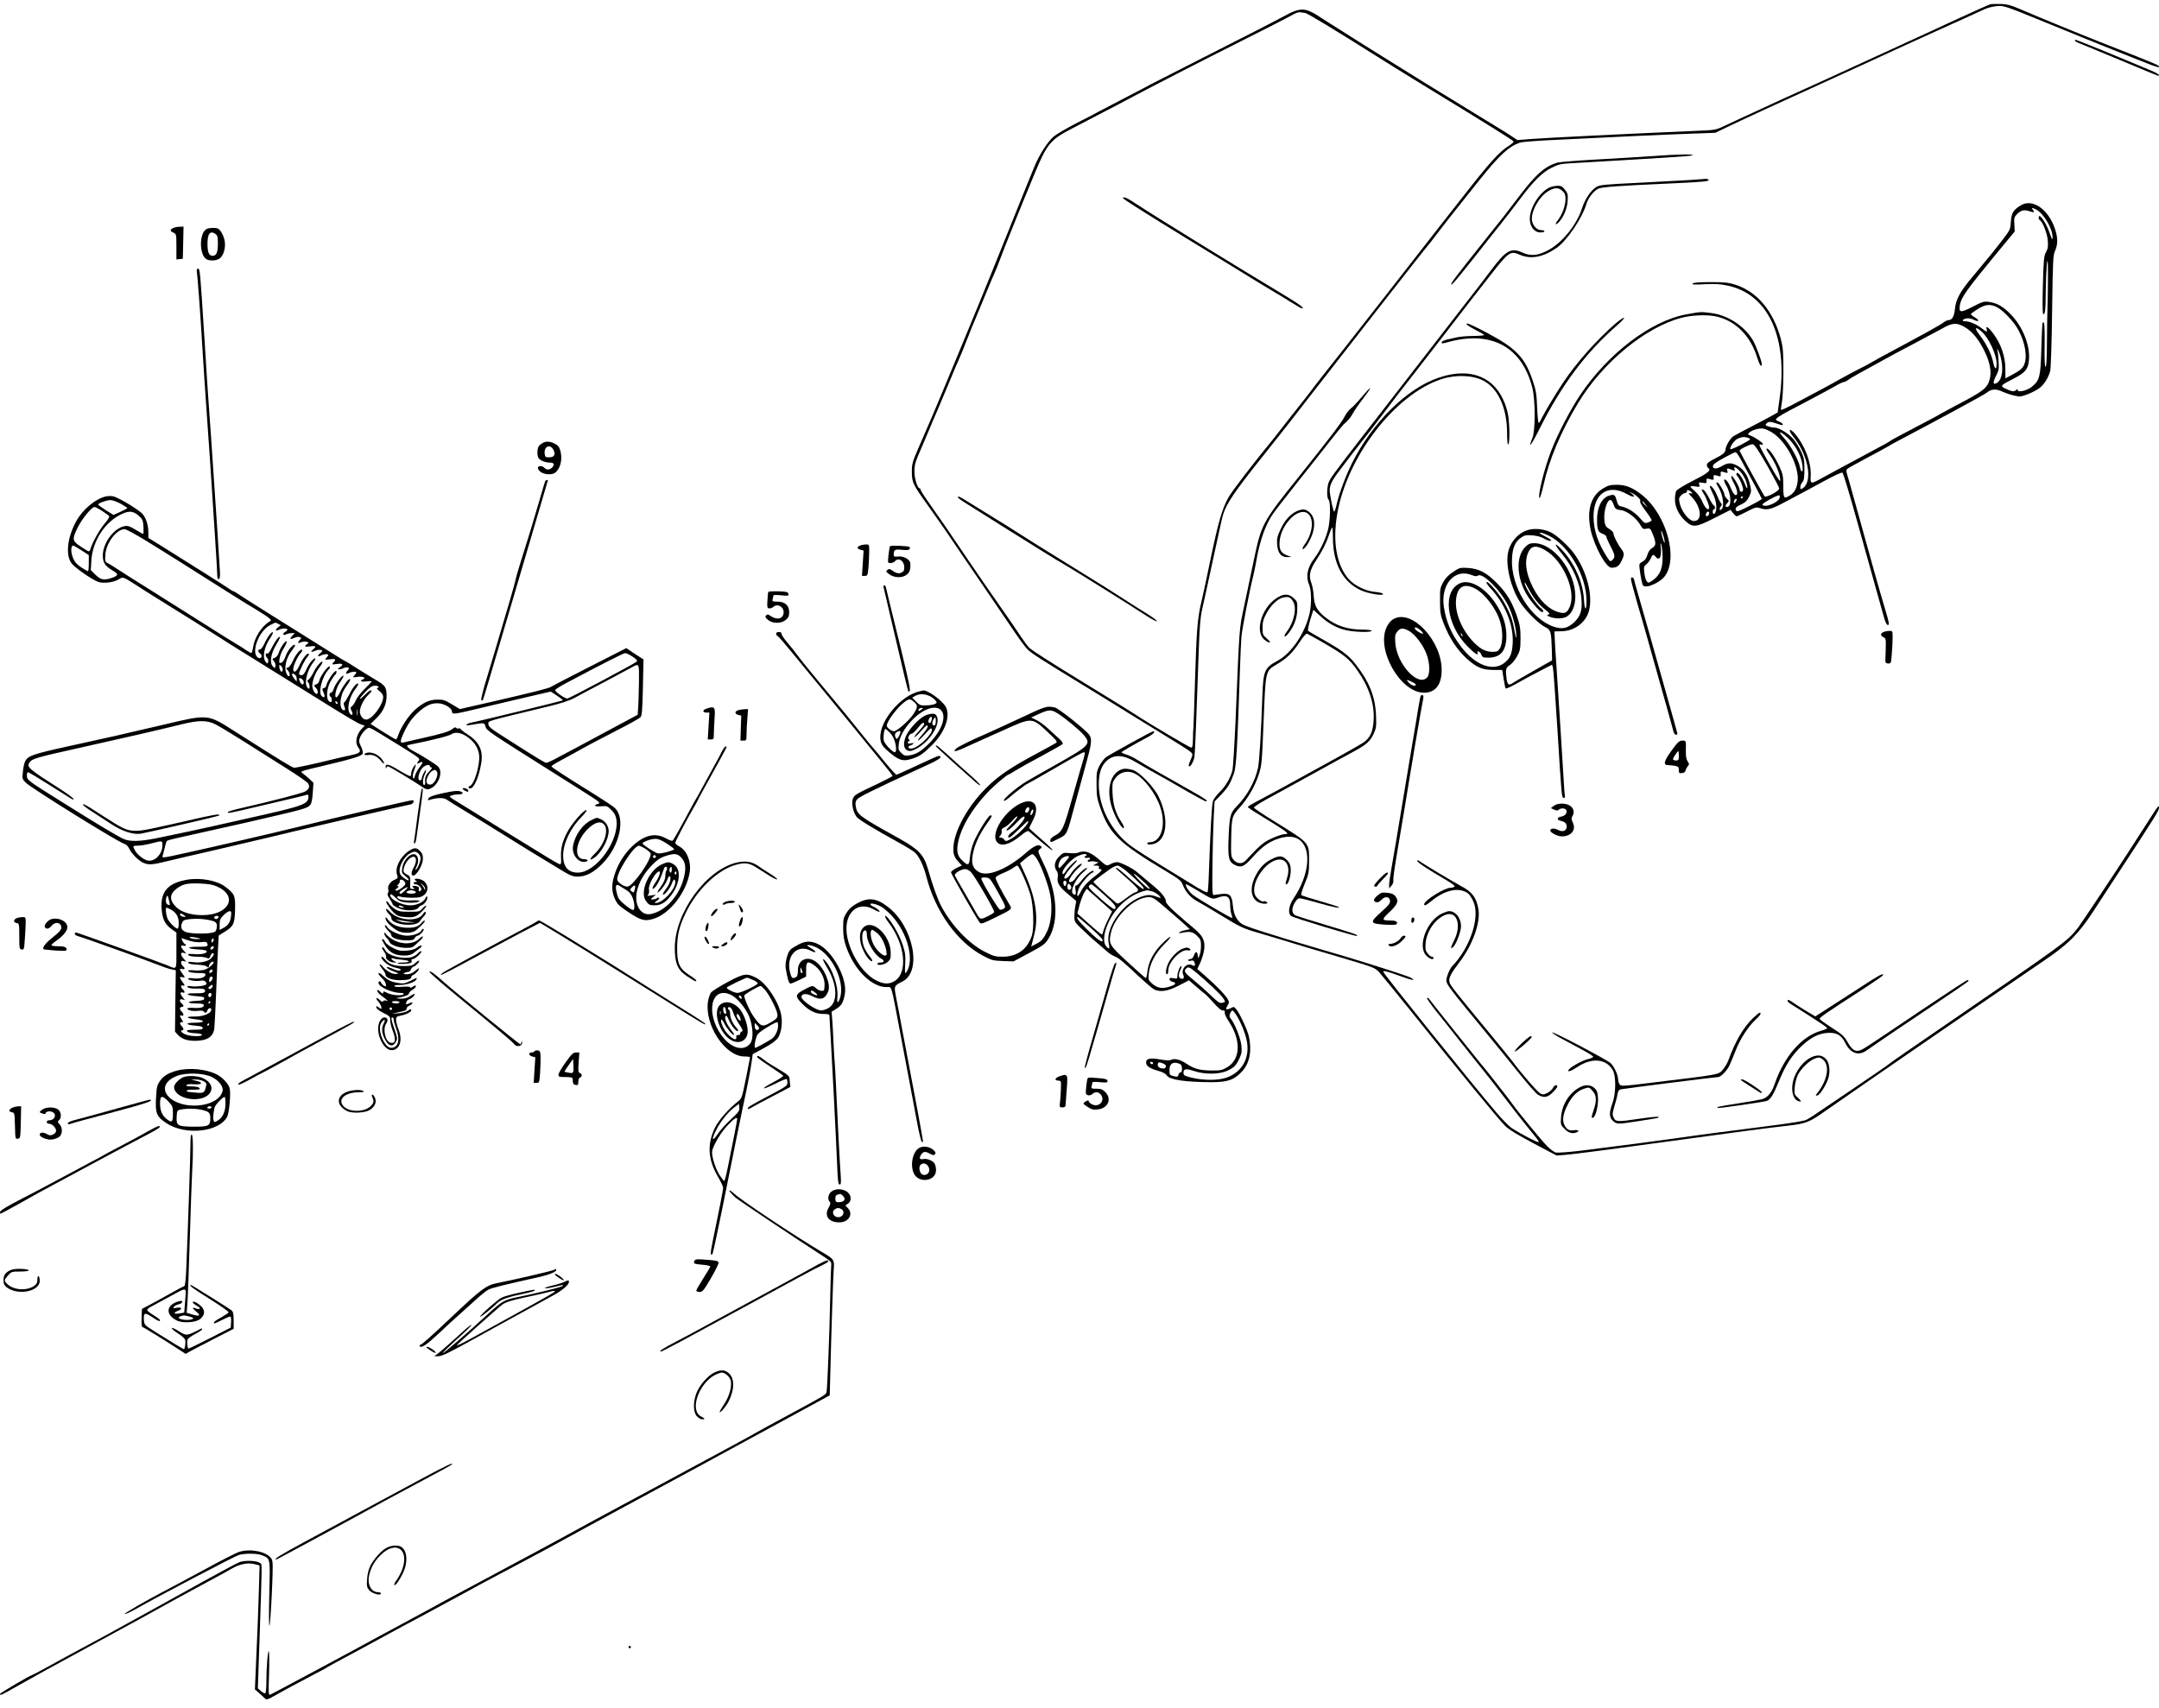 <?xml version="1.0" standalone="no"?>
<!DOCTYPE svg PUBLIC "-//W3C//DTD SVG 20010904//EN"
 "http://www.w3.org/TR/2001/REC-SVG-20010904/DTD/svg10.dtd">
<svg version="1.0" xmlns="http://www.w3.org/2000/svg"
 width="1848pt" height="1462pt" viewBox="0 0 1848 1462"
 preserveAspectRatio="xMidYMid meet">
<g transform="translate(0,1462) scale(0.1,-0.1)"
fill="#000000" stroke="none">
<path d="M17035 14583 c-11 -3 -137 -59 -280 -125 -143 -67 -336 -155 -430
-198 -93 -43 -314 -144 -490 -225 -176 -81 -378 -173 -450 -205 -71 -32 -175
-79 -230 -105 -55 -26 -120 -56 -145 -67 -64 -29 -162 -74 -250 -116 -75 -35
-76 -36 -260 -43 -540 -23 -1290 -60 -1394 -69 l-118 -9 -42 28 c-23 16 -64
42 -91 58 -28 17 -99 61 -160 98 -60 37 -200 123 -310 190 -110 67 -254 155
-320 197 -66 41 -241 151 -390 243 -148 93 -301 190 -340 215 -167 112 -193
114 -360 23 -60 -33 -330 -171 -599 -307 -268 -136 -502 -255 -520 -265 -17
-10 -116 -62 -221 -116 -104 -54 -203 -106 -220 -115 -16 -10 -104 -55 -194
-101 -90 -46 -180 -99 -201 -117 -52 -44 -125 -158 -165 -256 -18 -44 -63
-155 -100 -246 -37 -91 -117 -289 -177 -440 -113 -283 -291 -717 -405 -990
-36 -85 -81 -193 -100 -240 -44 -108 -128 -305 -207 -485 -57 -131 -61 -145
-61 -215 1 -91 8 -106 136 -285 51 -71 127 -180 169 -241 78 -116 118 -175
350 -514 76 -113 177 -261 224 -330 47 -69 97 -137 113 -151 34 -33 118 -87
467 -300 148 -90 316 -194 375 -231 58 -36 203 -125 322 -198 119 -72 224
-139 234 -150 16 -17 15 -21 -4 -66 -12 -26 -19 -50 -15 -53 12 -12 43 41 48
82 6 43 19 389 36 892 8 224 14 298 30 370 12 50 48 216 81 370 87 401 88 406
100 445 29 91 97 191 309 458 124 155 245 309 270 341 63 82 164 212 425 546
125 160 270 346 323 414 176 226 416 531 437 555 6 6 29 37 53 68 47 64 224
288 374 475 174 217 251 288 348 322 20 7 168 18 355 26 176 8 455 22 620 30
165 8 389 17 498 21 l199 7 81 39 c110 54 544 254 797 368 113 51 324 148 470
215 146 68 407 187 580 265 173 78 340 153 370 168 34 16 78 27 116 30 58 4
70 0 420 -143 197 -81 449 -183 559 -227 110 -43 245 -97 299 -119 54 -22 101
-37 104 -34 13 13 6 16 -433 188 -224 88 -585 236 -740 303 -91 39 -122 48
-180 50 -38 1 -79 0 -90 -3z m-5866 -73 c17 0 260 -147 641 -388 96 -61 288
-179 425 -263 474 -289 713 -438 721 -450 2 -4 -14 -20 -38 -35 -87 -55 -160
-136 -395 -436 -23 -29 -121 -154 -218 -278 -97 -124 -290 -371 -429 -550
-140 -179 -300 -384 -357 -456 -186 -235 -284 -360 -304 -389 -11 -15 -32 -42
-46 -59 -14 -17 -74 -94 -135 -171 -60 -77 -116 -149 -125 -160 -189 -231
-361 -455 -395 -515 -53 -95 -88 -216 -154 -535 -28 -137 -62 -295 -75 -350
-35 -144 -43 -243 -56 -675 -6 -212 -13 -396 -14 -410 -2 -14 -4 -58 -4 -97
-1 -56 -4 -73 -15 -73 -13 0 -371 212 -481 285 -46 30 -115 73 -425 263 -303
185 -448 278 -479 306 -13 11 -44 53 -69 91 -25 39 -107 158 -182 265 -75 107
-193 278 -262 380 -182 270 -245 361 -336 490 -45 63 -82 120 -82 127 0 7 -4
13 -8 13 -19 0 -44 80 -45 142 0 50 6 79 32 138 18 41 55 129 83 195 27 66 65
154 83 195 18 41 54 127 80 190 52 128 98 234 125 295 9 22 32 78 50 125 18
47 49 126 71 175 21 50 61 146 89 215 28 69 61 148 74 175 13 28 33 79 46 115
25 71 179 453 292 725 110 265 137 298 328 397 69 36 188 98 265 138 77 40
172 89 210 110 167 90 619 322 975 501 212 106 401 203 421 215 39 24 68 33
87 28 8 -2 21 -4 31 -4z"/>
<path d="M9627 12912 c38 -30 354 -227 863 -537 80 -49 209 -128 288 -177 79
-48 145 -88 146 -88 2 0 50 -29 107 -65 57 -36 107 -65 112 -65 26 0 -10 28
-125 98 -135 80 -593 360 -703 428 -33 20 -87 54 -120 74 -33 21 -138 86 -234
145 -95 59 -206 129 -246 156 -39 27 -80 49 -91 49 -18 -1 -18 -2 3 -18z"/>
<path d="M8200 10363 c0 -8 15 -19 150 -103 47 -29 153 -96 235 -148 241 -152
487 -304 531 -328 44 -24 568 -351 696 -435 43 -28 83 -49 90 -47 6 2 -26 28
-73 57 -46 28 -136 85 -199 126 -137 88 -210 134 -390 245 -231 142 -503 312
-545 340 -22 15 -112 71 -200 125 -88 54 -188 116 -222 137 -65 40 -73 43 -73
31z"/>
<path d="M17760 14272 c0 -4 19 -15 43 -24 23 -9 130 -53 237 -98 107 -44 245
-102 305 -127 61 -25 116 -48 123 -50 6 -3 12 -1 12 5 0 6 -35 25 -77 42 -43
18 -157 65 -253 105 -176 74 -379 155 -386 155 -2 0 -4 -4 -4 -8z"/>
<path d="M14148 13284 c-98 -7 -311 -20 -475 -29 -164 -9 -316 -21 -337 -26
-108 -29 -189 -99 -335 -292 -61 -81 -118 -155 -126 -165 -8 -9 -81 -101 -162
-203 -267 -335 -298 -377 -290 -385 5 -6 59 59 207 246 63 80 155 197 206 260
50 63 127 162 170 220 119 159 195 234 273 273 60 30 80 35 177 40 795 46
1012 60 1029 67 29 12 -126 10 -337 -6z"/>
<path d="M14465 13079 c-66 -4 -266 -15 -444 -24 -292 -14 -328 -18 -358 -36
-46 -29 -96 -103 -121 -180 -48 -150 -178 -307 -306 -369 -81 -40 -137 -43
-210 -10 -91 41 -137 15 -258 -146 -44 -60 -158 -208 -253 -329 -94 -121 -302
-389 -461 -595 -160 -206 -344 -444 -410 -529 -235 -303 -263 -342 -274 -379
-14 -51 -13 -125 2 -140 19 -19 15 -184 -6 -261 -23 -84 -66 -174 -116 -241
-61 -81 -75 -155 -44 -228 19 -45 21 -155 5 -235 -37 -173 -155 -349 -278
-415 -109 -58 -120 -84 -128 -303 -10 -309 -26 -564 -37 -613 -26 -117 -93
-238 -181 -327 -57 -58 -63 -83 -71 -272 -7 -172 1 -207 57 -233 51 -24 77
-13 147 66 80 90 140 134 223 161 77 25 140 21 183 -13 103 -81 79 -303 -53
-498 -44 -66 -52 -133 -18 -153 29 -18 549 -175 559 -169 15 8 -12 17 -259 92
-132 39 -251 77 -265 83 -34 16 -37 57 -9 107 15 27 30 40 44 40 11 0 84 -18
160 -40 130 -37 187 -48 173 -34 -4 3 -75 25 -159 50 -84 24 -156 47 -160 51
-5 5 8 49 29 98 34 84 37 97 37 195 0 160 10 149 -304 343 -91 56 -166 107
-168 113 -2 5 41 34 94 64 173 94 255 140 428 235 106 59 273 150 340 186 100
54 134 85 162 146 23 50 25 64 21 161 -7 160 -58 288 -178 440 -58 74 -116
117 -285 212 -60 34 -114 65 -118 69 -5 5 4 47 18 95 l27 86 56 -51 c73 -67
142 -105 224 -124 76 -17 218 -20 218 -5 0 6 -32 10 -75 10 -132 0 -231 33
-323 107 -69 56 -92 99 -97 179 -2 38 -11 88 -20 112 -25 60 -14 113 39 193
53 80 87 146 111 219 11 30 22 59 27 64 4 5 7 -33 7 -85 0 -222 83 -379 237
-451 66 -31 205 -53 191 -31 -4 6 -34 13 -68 16 -80 7 -176 54 -225 110 -104
119 -139 319 -98 558 84 490 496 1024 891 1153 122 40 267 35 359 -12 127 -66
204 -236 204 -449 0 -67 4 -102 10 -98 15 9 12 201 -5 271 -68 290 -292 403
-593 300 -273 -94 -565 -382 -740 -732 -54 -108 -111 -262 -132 -356 -7 -32
-16 -58 -20 -58 -7 0 -28 95 -37 162 -7 56 11 97 90 200 40 52 85 112 102 134
16 21 55 71 85 109 31 39 106 135 166 215 109 145 142 188 304 395 47 61 117
151 155 200 132 171 224 290 309 400 48 61 121 155 164 210 155 199 171 210
249 175 94 -42 200 -23 317 58 88 61 220 256 256 379 15 49 60 107 99 127 28
15 162 25 631 46 269 12 323 18 315 31 -4 5 -14 8 -23 8 -9 -1 -71 -5 -137
-10z m-3157 -3950 c199 -115 237 -145 307 -243 102 -144 150 -288 143 -425 -5
-105 -29 -157 -90 -199 -24 -16 -182 -106 -353 -199 -170 -94 -330 -181 -355
-195 -25 -14 -98 -53 -162 -87 -65 -34 -118 -65 -118 -69 1 -4 44 -34 98 -66
245 -150 266 -166 222 -166 -31 0 -131 -40 -175 -70 -22 -15 -63 -51 -90 -80
-28 -30 -60 -64 -73 -77 -30 -33 -77 -28 -106 10 -19 25 -20 40 -18 160 4 203
5 209 74 285 73 82 130 182 164 287 24 75 26 101 40 455 18 440 14 424 116
485 86 52 133 98 194 191 31 47 54 72 62 69 8 -3 62 -33 120 -66z"/>
<path d="M13265 13016 c-95 -44 -184 -196 -169 -292 8 -56 44 -94 90 -94 19 0
34 5 34 10 0 6 -13 10 -28 10 -35 0 -69 34 -78 78 -15 72 55 203 134 253 56
35 91 37 126 4 21 -19 26 -33 26 -69 0 -55 -27 -131 -65 -180 -30 -39 -21 -50
12 -13 37 40 66 110 71 174 4 57 2 66 -22 98 -23 29 -33 35 -64 35 -20 -1 -50
-7 -67 -14z"/>
<path d="M17295 12861 c-62 -38 -79 -66 -83 -139 -4 -64 -6 -70 -65 -147 -67
-88 -136 -173 -271 -334 -100 -119 -135 -185 -143 -268 -6 -61 -24 -93 -53
-93 -10 0 -28 -8 -41 -18 -30 -24 -143 -86 -549 -304 -41 -23 -79 -44 -85 -48
-5 -4 -48 -27 -95 -50 -47 -24 -114 -60 -150 -80 -88 -50 -189 -105 -427 -230
-46 -24 -85 -41 -88 -39 -3 3 1 32 7 65 7 34 12 142 13 259 0 175 -3 210 -22
283 -64 240 -204 406 -390 465 -56 18 -93 22 -210 22 -99 0 -146 -4 -154 -12
-10 -10 12 -11 102 -6 86 4 133 2 193 -11 350 -72 521 -441 449 -964 l-17
-123 -50 -28 c-28 -16 -109 -59 -179 -95 -70 -36 -138 -73 -151 -81 -26 -18
-66 -85 -66 -112 0 -26 -22 -44 -97 -82 -45 -22 -63 -37 -63 -51 0 -10 5 -22
10 -25 31 -19 4 -43 -125 -108 -80 -41 -140 -77 -147 -90 -6 -12 -12 -45 -11
-73 0 -65 33 -132 90 -185 63 -57 88 -55 251 28 l134 68 22 -27 c12 -16 26
-28 31 -28 5 0 45 18 88 41 70 36 81 39 109 30 59 -21 96 -13 199 42 165 87
188 100 347 186 86 47 157 80 162 75 10 -10 63 -189 145 -484 31 -113 85 -306
120 -430 35 -124 74 -262 86 -307 15 -56 27 -83 37 -83 16 0 14 11 -18 120
-53 177 -128 444 -276 980 -25 91 -50 178 -55 194 -7 22 -6 33 3 42 7 7 83 49
168 94 85 45 166 89 180 98 14 9 48 28 75 42 314 165 746 399 767 416 42 34
78 38 134 13 50 -22 100 -37 144 -43 28 -4 131 37 178 73 38 28 76 89 91 146
5 22 13 251 16 514 6 434 8 476 26 515 24 54 24 112 -2 188 -57 169 -194 262
-294 199z m134 -35 c64 -34 142 -165 140 -239 0 -27 -4 -21 -24 36 -33 96 -95
182 -95 133 0 -8 5 -18 10 -21 25 -15 63 -113 68 -173 4 -51 1 -70 -15 -100
-18 -33 -21 -62 -27 -284 -4 -148 -3 -248 3 -248 17 0 20 29 22 212 3 180 14
312 18 208 2 -46 -1 -312 -4 -385 -1 -22 -3 -140 -4 -262 -1 -150 -4 -223 -12
-223 -7 0 -10 60 -8 185 2 170 -1 208 -17 193 -3 -3 -8 -104 -11 -223 -7 -244
-14 -272 -84 -328 -41 -32 -119 -49 -119 -26 0 10 -3 10 -12 1 -17 -17 -36
-15 -87 9 -55 24 -51 29 67 89 99 51 122 80 129 158 11 123 -52 284 -155 390
-65 67 -116 97 -185 107 -44 7 -55 4 -142 -41 -106 -54 -120 -52 -109 16 11
64 58 130 315 442 l154 186 -3 61 c-4 56 -2 63 26 91 32 32 62 37 108 20 32
-12 42 -6 24 15 -16 19 -7 19 29 1z m-341 -833 c54 -25 153 -129 189 -199 61
-114 79 -238 45 -304 -12 -25 -36 -44 -87 -72 l-70 -37 0 82 c0 102 -36 210
-101 298 -44 59 -71 77 -59 39 9 -27 2 -25 -50 15 -43 32 -99 55 -137 55 -30
0 -20 17 13 24 19 3 42 0 60 -10 46 -23 59 -10 17 16 -21 12 -38 26 -38 30 0
5 26 24 58 44 64 40 105 45 160 19z m-271 -173 c66 -38 125 -111 174 -216 43
-91 57 -169 40 -230 -21 -78 -51 -101 -296 -229 -60 -32 -114 -61 -120 -65 -5
-4 -50 -29 -100 -55 -271 -142 -321 -169 -335 -179 -18 -13 -35 -23 -137 -77
-43 -23 -100 -54 -128 -69 -27 -15 -90 -49 -140 -75 -49 -27 -125 -68 -168
-91 -113 -62 -112 -62 -108 18 5 108 -51 256 -133 352 -49 58 -66 41 -19 -19
57 -72 88 -131 112 -209 33 -107 22 -201 -26 -234 -22 -14 -23 -13 -23 8 0 13
8 32 18 43 13 15 17 37 17 111 0 79 -4 99 -28 150 -15 33 -44 79 -63 103 -41
50 -126 103 -166 103 -15 0 -39 5 -54 10 -26 10 -26 12 -11 27 17 17 29 16
120 -14 30 -9 19 14 -13 27 -55 23 -62 18 285 200 66 35 150 80 187 101 36 22
73 39 81 39 8 0 25 9 38 19 21 16 89 54 294 166 22 12 65 35 95 52 30 16 120
64 200 106 80 42 177 94 215 115 87 50 123 52 192 12z m141 -35 c63 -53 132
-199 132 -279 0 -55 -16 -51 -28 7 -15 73 -56 158 -113 233 -51 66 -47 86 9
39z m179 -295 c6 -73 -12 -131 -46 -149 -33 -18 -35 5 -6 61 24 46 26 59 22
127 -2 42 -8 87 -11 101 -4 14 3 3 15 -25 12 -27 24 -79 26 -115z m-1965 -575
c121 -78 230 -289 215 -417 -7 -59 -29 -98 -69 -121 -50 -29 -53 -25 -54 81 0
87 -4 104 -31 164 -39 85 -90 158 -108 158 -10 0 -4 -15 20 -49 43 -60 82
-144 90 -196 6 -38 5 -39 -10 -20 -23 29 -165 281 -165 294 0 6 7 8 15 5 8 -4
15 -2 15 4 0 12 -66 57 -104 72 -26 9 -28 13 -15 25 24 24 91 43 126 35 18 -4
52 -20 75 -35z m128 -41 c77 -72 130 -180 130 -267 0 -38 -16 -26 -24 17 -11
59 -82 188 -134 244 -60 64 -39 69 28 6z m-342 0 c12 -4 22 -10 22 -14 0 -11
-161 -93 -168 -85 -12 12 33 77 62 90 36 15 52 17 84 9z m168 -239 c56 -99
103 -187 103 -196 1 -23 -115 -84 -126 -67 -25 40 -213 384 -213 390 0 12 93
58 114 55 13 -1 51 -58 122 -182z m-231 62 c59 -106 185 -342 185 -348 0 -4
-47 -31 -105 -60 -88 -45 -107 -52 -115 -39 -12 19 0 33 50 55 29 13 45 30 61
62 20 41 21 49 9 101 -20 89 -63 148 -131 176 -39 16 -68 12 -114 -16 -42 -25
-77 -24 -73 3 2 14 30 35 93 69 50 27 95 49 100 49 6 1 23 -23 40 -52z m1
-114 c18 -20 41 -58 50 -85 17 -53 12 -80 -6 -32 -23 61 -62 116 -73 105 -7
-7 -6 -16 5 -28 20 -22 48 -89 48 -114 0 -11 -7 -19 -15 -19 -8 0 -15 8 -15
18 0 24 -59 124 -70 117 -5 -3 4 -31 21 -61 33 -63 38 -107 13 -102 -9 2 -25
26 -36 53 -22 55 -46 87 -59 79 -5 -3 2 -25 16 -49 44 -74 49 -185 8 -185 -18
0 -17 15 3 35 15 15 15 18 -5 36 -11 11 -21 27 -21 36 0 21 -48 103 -60 103
-14 0 -13 -2 16 -54 33 -59 44 -155 20 -175 -13 -11 -16 -11 -16 1 0 8 5 19
12 26 9 9 8 16 -4 29 -8 10 -22 39 -32 64 -16 43 -50 88 -61 78 -2 -3 9 -31
25 -63 29 -57 39 -122 24 -160 -9 -23 -24 -20 -24 4 0 11 5 20 10 20 13 0 13
27 0 32 -6 2 -25 32 -43 68 -19 38 -39 66 -50 68 -16 3 -15 -1 6 -35 26 -40
54 -119 45 -128 -13 -13 -35 10 -57 61 -14 32 -40 69 -62 88 -22 18 -39 36
-39 41 0 4 18 5 41 1 38 -6 40 -5 34 15 -7 20 -5 22 29 16 32 -5 35 -4 33 16
-2 23 2 24 41 12 19 -5 22 -3 20 17 -3 24 1 25 40 13 19 -5 22 -3 20 17 -3 24
1 25 40 13 21 -6 23 -5 17 15 -8 24 0 25 49 4 16 -6 18 -4 13 9 -11 29 14 19
49 -20z m-412 -182 c4 -5 -4 -7 -16 -4 -20 5 -18 0 14 -33 81 -85 91 -204 18
-204 -45 0 -111 85 -125 162 -6 29 -3 40 14 57 12 12 28 21 36 21 8 0 15 7 15
15 0 12 4 14 19 5 11 -5 22 -14 25 -19z m749 -42 c-12 -43 -129 -90 -148 -59
-6 9 118 78 142 80 6 0 9 -8 6 -21z m-313 7 c0 -3 -4 -8 -10 -11 -5 -3 -10 -1
-10 4 0 6 5 11 10 11 6 0 10 -2 10 -4z m-60 -37 c-7 -11 -14 -18 -17 -15 -8 8
5 36 17 36 7 0 7 -6 0 -21z m-230 -103 c0 -16 -18 -31 -27 -22 -8 8 5 36 17
36 5 0 10 -6 10 -14z"/>
<path d="M1483 12668 c-30 -14 -29 -26 2 -40 24 -11 25 -14 25 -120 l0 -109
28 3 27 3 3 138 3 137 -33 -1 c-18 0 -43 -5 -55 -11z"/>
<path d="M1767 12659 c-64 -37 -62 -224 2 -259 31 -16 86 -12 113 9 32 25 50
88 42 143 -7 48 -37 103 -60 112 -24 9 -77 6 -97 -5z m79 -43 c16 -12 19 -27
19 -84 0 -72 -13 -102 -45 -102 -31 0 -43 28 -44 99 -1 91 23 121 70 87z"/>
<path d="M1685 12293 c6 -36 32 -388 45 -613 12 -195 21 -334 50 -748 11 -156
25 -354 30 -440 6 -87 19 -294 30 -462 11 -168 20 -320 20 -338 0 -23 4 -32
13 -29 8 2 11 21 10 53 -6 116 -28 453 -63 964 -6 80 -12 179 -15 220 -3 41
-9 136 -15 210 -6 74 -24 349 -40 610 -38 596 -38 600 -56 600 -9 0 -12 -8 -9
-27z"/>
<path d="M14520 11944 c-14 -3 -52 -9 -85 -15 -304 -55 -672 -335 -912 -694
-82 -123 -193 -336 -246 -475 -60 -154 -118 -392 -99 -404 4 -2 20 50 35 117
46 210 149 455 293 694 210 349 580 654 889 733 95 25 236 28 312 7 159 -43
279 -169 334 -349 19 -61 39 -89 39 -55 0 26 -50 160 -76 204 -70 120 -214
215 -355 233 -76 10 -86 10 -129 4z"/>
<path d="M13825 11848 c-166 -146 -326 -327 -442 -498 -60 -89 -163 -260 -188
-312 -9 -21 -21 -38 -25 -38 -4 0 -10 60 -13 133 -4 114 -10 147 -37 227 -66
197 -141 277 -383 406 -86 46 -165 84 -175 84 -15 -1 -15 -2 3 -16 11 -9 46
-29 77 -45 31 -16 59 -32 61 -36 3 -5 -38 -8 -92 -9 -53 0 -119 -6 -147 -13
-29 -7 -58 -13 -65 -15 -31 -5 -59 -18 -59 -27 0 -12 2 -12 72 7 361 93 617
-51 704 -396 26 -104 27 -365 1 -428 -42 -103 -10 -65 56 68 194 386 396 657
672 898 39 34 63 61 55 62 -8 0 -42 -24 -75 -52z"/>
<path d="M11657 11223 c-36 -43 -78 -88 -94 -99 -16 -12 -41 -44 -55 -72 -26
-51 -128 -184 -378 -497 -330 -412 -332 -416 -401 -745 -22 -107 -58 -278 -80
-380 -43 -203 -39 -151 -74 -995 -9 -203 -21 -388 -26 -410 -18 -67 -59 -136
-108 -184 -26 -25 -53 -61 -59 -79 -10 -30 -21 -235 -36 -650 -2 -68 -7 -126
-10 -129 -7 -7 -59 20 -141 72 -27 17 -138 85 -245 150 -107 65 -227 142 -267
171 -169 125 -277 330 -278 529 0 97 22 162 70 204 63 55 142 51 250 -15 52
-31 98 -57 290 -164 17 -10 90 -52 163 -94 74 -42 138 -76 143 -76 26 0 -2 21
-109 81 -250 141 -429 243 -477 274 -27 18 -69 38 -92 45 -24 7 -43 16 -43 20
0 6 100 64 235 136 38 21 57 44 36 44 -12 0 -362 -193 -404 -222 -15 -11 -40
-43 -55 -71 -25 -48 -27 -61 -26 -162 0 -97 4 -121 31 -198 79 -224 159 -303
550 -537 132 -79 143 -88 159 -129 22 -57 67 -107 123 -137 25 -13 120 -69
211 -125 138 -85 181 -106 265 -131 55 -16 156 -46 225 -67 155 -48 229 -70
555 -166 242 -72 262 -79 296 -113 19 -21 141 -170 271 -332 417 -521 771
-952 814 -991 43 -37 91 -67 273 -164 l165 -87 65 5 c87 7 460 56 901 117 507
70 867 118 1018 134 148 17 180 29 315 125 45 31 189 131 320 222 131 90 311
214 400 276 89 62 212 146 272 187 61 42 181 124 267 183 295 202 479 328 626
428 198 135 284 221 408 411 53 82 129 199 169 259 375 573 395 604 395 632 0
22 -10 11 -54 -58 -29 -46 -78 -121 -107 -166 -30 -46 -76 -118 -103 -160 -72
-113 -405 -614 -428 -643 -93 -119 -91 -117 -1198 -876 -223 -153 -407 -280
-410 -284 -7 -8 -130 -93 -355 -245 -104 -70 -224 -151 -265 -179 -41 -29 -88
-58 -105 -65 -16 -7 -131 -26 -255 -42 -327 -41 -750 -97 -860 -114 -101 -15
-530 -71 -821 -107 -96 -11 -188 -18 -203 -14 -15 4 -47 28 -73 54 -56 58
-245 288 -298 362 -22 30 -66 89 -100 131 -33 42 -73 94 -90 115 -16 21 -55
68 -85 104 -45 55 -393 490 -437 548 -7 8 -16 13 -19 9 -3 -3 29 -50 72 -105
44 -54 142 -178 219 -276 77 -98 169 -212 203 -254 35 -43 109 -138 165 -212
56 -74 142 -184 191 -245 113 -139 110 -134 103 -141 -6 -6 -145 66 -223 116
-23 14 -82 73 -131 131 -184 214 -973 1195 -973 1210 0 12 34 4 135 -33 44
-16 91 -32 105 -34 23 -5 24 -4 7 9 -16 14 -73 33 -402 137 -49 16 -223 68
-385 115 -429 126 -640 194 -671 216 -45 32 -69 81 -76 155 -8 90 -26 109 -97
101 -28 -3 -58 -7 -66 -9 -13 -3 -15 31 -12 267 2 149 7 329 11 402 l7 132 56
58 c60 63 79 95 110 182 20 57 30 228 52 911 4 107 9 224 12 260 6 68 73 411
100 515 8 33 19 85 24 115 30 182 80 328 148 424 19 28 115 150 211 272 97
121 221 278 276 349 55 70 106 133 113 139 39 33 66 65 84 101 12 22 50 77 86
123 35 46 62 85 59 88 -3 3 -34 -30 -70 -73z m-1399 -4231 c119 -72 118 -72
166 -56 78 28 106 10 106 -66 0 -27 5 -61 10 -76 6 -15 8 -29 6 -32 -6 -5
-282 157 -334 196 -37 28 -76 92 -57 92 3 0 49 -26 103 -58z"/>
<path d="M4645 10828 c-11 -6 -26 -18 -32 -26 -14 -17 -17 -69 -7 -97 9 -23
57 -45 99 -45 39 0 46 -17 19 -44 -20 -20 -48 -20 -64 -1 -7 8 -21 15 -31 15
-31 0 -34 -22 -5 -47 30 -26 99 -31 127 -10 46 35 65 113 46 186 -9 34 -20 48
-47 62 -39 21 -75 24 -105 7z m94 -62 c18 -39 4 -61 -40 -61 -31 0 -34 3 -37
33 -6 64 50 84 77 28z"/>
<path d="M4667 10503 c-2 -5 -28 -89 -56 -188 -50 -171 -91 -307 -162 -530
-17 -55 -32 -109 -34 -120 -2 -11 -23 -90 -48 -175 -129 -438 -153 -519 -202
-680 -30 -96 -50 -179 -45 -183 4 -5 10 -5 13 0 4 7 80 261 127 423 10 36 66
225 124 420 58 195 143 486 190 645 47 160 92 313 100 340 9 28 16 51 16 53 0
6 -19 1 -23 -5z"/>
<path d="M13720 10438 c-102 -62 -139 -183 -106 -348 29 -140 132 -330 179
-330 46 0 64 13 85 56 28 56 27 68 -2 107 -31 41 -66 112 -66 132 0 9 -16 25
-34 36 -29 17 -36 28 -42 64 -11 76 18 185 50 185 8 0 20 -16 26 -35 13 -40
21 -47 64 -52 55 -6 138 -72 172 -136 14 -25 20 -28 47 -23 31 6 33 4 55 -49
29 -74 28 -96 -6 -116 -18 -10 -32 -30 -41 -58 -8 -30 -21 -48 -42 -59 -29
-16 -30 -19 -24 -67 3 -27 11 -71 16 -97 10 -44 13 -48 40 -48 40 0 121 42
153 80 126 150 24 532 -188 702 -79 63 -140 88 -216 88 -57 0 -74 -5 -120 -32z
m205 -47 c55 -31 82 -30 43 2 l-23 18 25 -12 c38 -18 82 -62 69 -69 -6 -4 11
-36 45 -81 31 -41 55 -78 53 -83 -2 -6 -16 -14 -31 -19 -26 -9 -32 -5 -71 40
-43 49 -104 87 -158 98 -22 4 -29 13 -39 50 -14 52 -21 56 -68 41 -60 -19
-100 -101 -100 -202 0 -88 8 -109 46 -123 19 -7 34 -18 34 -26 0 -7 16 -44 35
-81 40 -76 42 -94 16 -118 -17 -16 -19 -14 -43 21 -79 121 -117 232 -118 349
-1 199 125 285 285 195z m160 -91 l20 -25 -22 19 c-13 11 -23 24 -23 29 0 6 1
8 3 6 1 -2 11 -15 22 -29z m155 -275 c7 -25 11 -48 8 -50 -3 -3 -12 20 -20 50
-8 30 -12 52 -8 50 4 -2 13 -25 20 -50z m-9 -176 c1 -108 -29 -166 -109 -213
-22 -13 -39 15 -47 80 -6 50 -5 56 18 74 13 11 30 33 37 50 14 34 22 37 40 15
33 -40 53 -7 46 75 -5 46 -4 50 4 25 6 -16 11 -64 11 -106z"/>
<path d="M905 10370 c-88 -20 -196 -110 -252 -211 -77 -138 -94 -292 -40 -362
28 -37 177 -141 227 -158 44 -16 133 -5 175 21 39 24 33 26 159 -54 44 -29
110 -71 146 -93 108 -66 581 -362 650 -408 36 -23 182 -114 325 -202 143 -89
372 -231 508 -316 137 -86 264 -161 283 -167 l36 -12 -26 -27 c-45 -47 -60
-119 -31 -157 30 -40 20 -52 -62 -69 -43 -9 -112 -25 -153 -35 -147 -37 -315
-73 -332 -72 -17 1 -107 56 -521 319 -221 141 -216 140 -602 48 -33 -7 -121
-28 -195 -45 -74 -17 -171 -40 -215 -50 -44 -10 -219 -49 -389 -86 -319 -70
-359 -84 -382 -134 -7 -14 -15 -53 -18 -87 -7 -60 -6 -62 27 -95 51 -49 792
-510 842 -522 14 -4 31 -20 40 -39 21 -45 83 -107 122 -123 46 -20 75 -18 209
15 65 16 232 55 369 86 138 32 358 84 490 115 132 32 350 84 485 115 135 31
281 65 325 76 44 10 150 35 235 54 85 19 165 37 178 40 21 5 32 35 13 35 -21
0 -604 -136 -1026 -240 -179 -44 -653 -154 -885 -205 -249 -55 -235 -54 -225
-22 3 12 11 42 17 67 5 25 13 48 17 52 3 4 60 19 126 33 294 65 391 87 550
123 525 121 525 121 554 156 7 9 16 54 18 100 l6 85 -35 33 c-19 18 -46 40
-59 49 -22 16 -16 18 176 63 265 63 333 84 340 107 3 10 -4 37 -15 59 -18 35
-20 47 -10 73 13 38 58 87 79 87 9 0 46 -20 83 -43 37 -23 133 -82 213 -131
131 -82 143 -91 130 -106 -21 -24 -18 -33 6 -20 33 18 33 4 1 -37 -17 -21 -35
-54 -40 -73 -8 -28 -11 -32 -17 -17 -4 10 -1 36 9 60 21 57 20 68 -4 32 -11
-16 -20 -40 -20 -52 0 -12 -4 -24 -8 -27 -4 -2 -48 20 -97 50 -88 54 -116 61
-114 27 0 -11 3 -13 6 -5 2 6 9 12 13 12 11 0 230 -132 287 -172 31 -22 47
-28 65 -23 79 24 127 147 76 195 -23 21 -149 100 -212 132 -18 9 -38 23 -45
32 -11 13 -9 16 11 20 216 44 337 75 362 91 35 23 88 13 143 -28 64 -47 98
-111 95 -179 -4 -93 -47 -223 -78 -235 -18 -7 -18 -23 -1 -23 34 0 76 97 96
217 18 110 -17 182 -119 248 -33 21 -60 42 -60 47 0 4 -6 5 -14 2 -8 -3 -17 0
-21 5 -4 8 -15 5 -31 -8 -30 -24 -83 -40 -264 -81 -74 -16 -145 -33 -157 -36
-34 -9 -30 18 18 114 31 60 58 97 101 137 68 63 113 85 172 85 52 0 120 -37
124 -68 5 -31 -5 -33 312 43 85 20 240 57 344 81 l190 44 54 -36 c30 -19 52
-37 50 -39 -5 -5 -710 -177 -781 -190 -20 -4 -40 -12 -44 -18 -4 -7 7 -8 33
-3 124 21 120 21 130 -15 10 -34 24 -43 624 -421 63 -39 153 -96 200 -126 168
-107 166 -105 130 -117 -36 -11 -12 -22 38 -17 46 4 52 2 85 -32 27 -26 37
-47 43 -82 26 -179 -173 -454 -330 -454 -83 0 -126 50 -126 147 1 105 62 233
157 329 29 29 48 56 43 59 -15 9 -106 -91 -150 -163 -52 -89 -72 -158 -68
-239 3 -56 1 -64 -14 -60 -9 3 -70 37 -135 78 -254 156 -461 283 -518 319
-117 73 -161 99 -222 137 -35 20 -63 40 -63 44 0 9 39 19 78 19 34 0 43 14 16
24 -26 10 -64 6 -167 -17 -70 -16 -102 -28 -109 -41 -9 -17 -8 -18 13 -12 68
19 117 19 146 -1 15 -11 75 -48 133 -83 115 -69 272 -166 393 -242 74 -47 214
-133 442 -271 87 -53 107 -61 150 -61 69 0 136 34 210 109 149 151 203 390
107 479 -15 14 -88 63 -162 109 -255 158 -380 239 -380 247 0 4 30 24 68 44
37 20 96 52 132 72 101 57 151 84 355 189 105 53 197 105 206 114 14 14 17 52
22 256 l5 240 -74 48 -73 49 -318 -162 c-175 -89 -323 -166 -328 -170 -13 -11
-152 -46 -494 -125 l-285 -65 -68 41 c-59 36 -75 41 -124 40 -68 0 -120 -24
-192 -87 -52 -46 -119 -146 -143 -216 -7 -21 -16 -38 -20 -38 -4 0 -54 30
-112 66 l-105 67 53 52 c57 55 86 123 84 194 -2 69 -11 82 -89 129 -41 24
-117 71 -168 103 -50 33 -94 59 -96 59 -3 0 -38 21 -80 48 -42 26 -147 92
-233 146 -87 54 -230 144 -318 199 -169 106 -253 159 -297 189 -15 10 -30 18
-33 18 -4 0 -25 13 -48 29 -23 16 -109 71 -192 123 -82 52 -179 113 -215 135
-36 23 -111 70 -167 105 l-103 63 0 45 c0 61 -17 118 -46 156 -27 36 -214 149
-259 156 -16 3 -43 2 -60 -2z m126 -61 c32 -18 59 -35 59 -38 0 -3 -27 -18
-60 -33 l-59 -26 -66 41 c-36 23 -65 45 -65 48 0 11 73 38 104 38 15 1 55 -13
87 -30z m-157 -63 c30 -19 57 -39 61 -45 3 -6 -14 -35 -40 -64 -41 -47 -102
-157 -120 -214 -3 -13 -10 -23 -15 -23 -4 0 -35 18 -69 41 -74 49 -76 62 -24
167 36 72 118 172 142 172 6 0 36 -15 65 -34z m311 -39 c35 -31 39 -38 43 -95
2 -34 1 -62 -3 -62 -4 0 -33 16 -66 36 -49 30 -64 35 -93 30 -91 -17 -186
-145 -186 -251 0 -62 19 -91 86 -130 52 -30 49 -43 -15 -64 -62 -20 -90 -14
-134 29 l-40 40 5 83 c11 170 118 332 263 398 60 28 96 24 140 -14z m57 -211
c84 -51 227 -141 318 -198 91 -57 199 -126 240 -152 41 -26 131 -82 200 -126
69 -44 159 -99 200 -123 41 -25 86 -54 100 -66 23 -19 23 -22 8 -31 -69 -41
-130 -138 -142 -222 -4 -27 -11 -48 -15 -48 -5 0 -26 12 -47 26 -21 15 -52 35
-69 44 -30 17 -172 106 -290 181 -103 65 -269 170 -433 273 -86 54 -179 113
-207 130 -113 73 -161 104 -184 116 -22 11 -23 17 -19 74 8 101 96 216 165
216 12 0 90 -42 175 -94z m-545 -87 l63 -41 0 -69 c0 -38 -3 -69 -7 -69 -3 0
-29 14 -56 32 -34 22 -56 45 -68 72 -25 54 -25 116 -1 116 3 0 34 -19 69 -41z
m1685 -630 l21 -11 -24 -19 c-27 -20 -20 -36 9 -20 26 14 72 14 72 1 0 -5 -9
-14 -20 -20 -11 -6 -18 -15 -15 -21 4 -6 13 -5 25 1 10 5 31 10 46 10 l27 0
-23 -25 c-25 -27 -16 -32 24 -14 14 7 32 9 42 5 15 -6 16 -8 0 -24 -23 -27
-20 -32 13 -19 15 5 37 7 47 3 18 -7 18 -8 2 -20 -28 -21 -21 -26 27 -19 50 6
56 0 23 -28 -26 -21 -12 -25 26 -8 14 7 33 8 43 5 17 -7 16 -9 -6 -27 -27 -22
-22 -36 7 -20 23 12 62 15 62 4 0 -3 -7 -15 -17 -25 -15 -17 -14 -18 30 -12
50 7 57 1 30 -28 -15 -17 -14 -18 30 -12 52 7 61 -4 25 -29 -20 -14 -21 -16
-5 -16 10 -1 27 4 38 10 12 6 28 8 36 5 14 -6 14 -9 -2 -26 -22 -24 -14 -36
13 -21 23 12 62 15 62 4 0 -3 -7 -15 -17 -25 -15 -17 -14 -18 29 -12 45 6 76
-10 44 -22 -33 -13 -14 -23 29 -17 25 3 45 3 45 -1 0 -4 -27 -32 -59 -64 -33
-32 -66 -75 -75 -96 -9 -22 -24 -45 -33 -51 -15 -12 -16 -16 -4 -39 15 -27 8
-47 -10 -29 -35 35 -14 142 44 216 16 21 27 41 23 44 -11 11 -46 -30 -76 -91
-17 -33 -35 -63 -42 -67 -8 -5 -8 -15 0 -38 9 -26 8 -31 -4 -31 -25 0 -37 49
-25 105 11 47 20 66 65 129 10 15 16 29 13 32 -10 10 -54 -47 -82 -103 -13
-29 -30 -53 -36 -53 -21 0 -2 82 30 127 17 24 31 49 31 56 -1 22 -70 -66 -82
-105 -6 -21 -17 -38 -25 -38 -15 0 -18 -26 -3 -35 12 -7 14 -45 2 -45 -42 0
-44 104 -2 177 16 28 34 54 40 58 5 3 10 13 10 22 0 13 -2 13 -16 2 -23 -19
-62 -82 -70 -113 -3 -14 -12 -26 -20 -26 -17 0 -18 -11 -2 -45 13 -30 5 -43
-17 -25 -34 28 0 166 56 226 13 14 17 24 10 28 -13 9 -78 -80 -87 -118 -3 -16
-14 -31 -25 -33 -23 -6 -24 -16 -4 -33 16 -13 21 -50 6 -50 -13 0 -29 22 -36
53 -10 37 19 122 56 169 16 20 29 42 29 49 0 23 -53 -36 -75 -84 -13 -27 -31
-54 -41 -62 -15 -11 -17 -16 -6 -26 6 -7 12 -24 12 -37 0 -21 -2 -22 -15 -12
-35 29 -11 146 46 219 28 35 23 48 -7 20 -15 -13 -37 -48 -50 -76 -17 -39 -29
-53 -44 -53 -11 0 -20 6 -20 13 0 20 50 121 71 143 12 13 16 24 10 28 -13 8
-55 -47 -81 -107 -22 -49 -50 -63 -50 -24 1 29 36 106 62 134 12 13 18 26 15
30 -13 12 -55 -38 -79 -92 -14 -32 -31 -56 -42 -59 -19 -5 -19 -6 -3 -24 20
-22 23 -56 5 -50 -7 3 -17 21 -22 40 -11 46 7 115 43 166 39 53 43 62 33 62
-21 0 -60 -49 -77 -97 -12 -33 -25 -53 -38 -57 -18 -4 -19 -1 -14 36 3 22 19
63 37 90 17 28 28 53 24 57 -10 10 -53 -51 -66 -92 -8 -26 -20 -42 -36 -48
-23 -9 -24 -10 -8 -28 10 -11 16 -30 14 -42 -3 -22 -3 -22 -22 -4 -30 30 -18
110 28 185 21 34 35 64 32 67 -8 9 -42 -35 -71 -95 -14 -29 -30 -50 -35 -47
-18 11 -21 -17 -5 -35 11 -12 15 -26 10 -37 -6 -17 -7 -17 -21 1 -30 41 -13
128 39 204 16 24 26 46 23 49 -9 10 -46 -38 -71 -94 -14 -30 -31 -53 -40 -53
-20 0 -19 -20 2 -35 24 -17 10 -49 -16 -36 -68 37 3 231 102 280 49 25 43 24
69 10z m3032 -280 c38 -26 45 -34 34 -44 -19 -18 -578 -315 -592 -315 -22 0
-108 60 -104 73 2 6 44 33 93 59 315 167 492 257 506 257 8 1 37 -13 63 -30z
m-2994 -110 c0 -11 -4 -19 -9 -19 -10 0 -21 24 -21 47 0 13 3 13 15 3 8 -7 15
-21 15 -31z m3049 -116 c-2 -87 -4 -184 -7 -215 l-4 -57 -211 -113 c-116 -62
-249 -134 -296 -159 -47 -25 -125 -66 -173 -92 -47 -26 -93 -47 -101 -47 -13
0 -54 24 -327 198 -156 99 -170 110 -170 137 0 25 -23 18 503 145 121 29 188
51 235 76 37 20 150 81 252 134 102 54 205 109 230 123 74 41 71 46 69 -130z
m-2929 37 l-1 -25 -19 24 c-27 32 -27 56 0 39 12 -8 20 -23 20 -38z m60 -30
c0 -25 -16 -26 -30 -1 -17 32 -13 43 10 31 11 -6 20 -20 20 -30z m640 -40 c0
-5 -6 -10 -12 -10 -7 0 2 -12 20 -26 20 -16 32 -34 32 -49 0 -67 -95 -195
-146 -195 -27 0 -54 34 -54 70 1 37 32 101 68 137 18 17 32 34 32 37 0 16 -24
2 -60 -35 -22 -23 -40 -37 -40 -31 0 6 22 33 49 61 38 39 57 51 80 51 17 0 31
-4 31 -10z m-350 -141 c0 -6 -4 -7 -10 -4 -5 3 -10 11 -10 16 0 6 5 7 10 4 6
-3 10 -11 10 -16z m167 -101 c-2 -13 -4 -3 -4 22 0 25 2 35 4 23 2 -13 2 -33
0 -45z m-1210 -80 c43 -22 194 -115 387 -238 31 -19 130 -82 222 -140 92 -58
173 -114 181 -126 16 -26 9 -48 -22 -68 -23 -15 -275 -81 -542 -142 -68 -15
-123 -31 -123 -36 0 -12 3 -12 257 48 381 89 387 91 411 98 18 6 22 4 22 -14
0 -64 -42 -79 -495 -180 -99 -22 -241 -54 -315 -71 -74 -16 -175 -38 -225 -49
-49 -10 -155 -33 -234 -49 -154 -33 -244 -38 -303 -17 -42 15 -208 114 -543
324 -288 180 -295 185 -295 223 0 16 4 29 10 29 5 0 85 -48 177 -106 93 -58
178 -113 191 -120 13 -9 22 -10 22 -4 0 6 -46 40 -102 77 -292 187 -302 196
-274 238 20 30 65 43 431 124 311 69 699 158 875 202 143 35 216 34 287 -3z
m1833 -358 c0 -5 6 -10 14 -10 8 0 0 -14 -20 -34 -31 -31 -39 -53 -35 -98 1
-10 -3 -18 -8 -18 -16 0 -13 57 5 91 8 17 13 33 10 36 -6 7 -36 -52 -36 -72 0
-8 -7 -15 -16 -15 -23 0 -13 59 16 100 21 29 70 43 70 20z m58 -43 c19 -22
-11 -98 -44 -111 -22 -8 -44 4 -44 26 0 26 26 75 47 87 24 14 29 13 41 -2z
m-2348 -633 c0 -79 -70 -147 -132 -129 -36 11 -86 53 -103 85 -21 40 -20 40
28 41 23 0 74 9 112 19 97 25 95 25 95 -16z"/>
<path d="M710 7731 c0 -5 37 -33 83 -62 45 -29 118 -76 163 -106 90 -59 183
-89 248 -80 45 7 642 144 666 154 13 5 13 7 -2 10 -9 2 -67 -8 -130 -22 -472
-108 -517 -117 -576 -117 -82 2 -101 11 -312 147 -115 75 -140 88 -140 76z"/>
<path d="M11104 10246 c-58 -25 -106 -78 -142 -155 -30 -64 -34 -82 -30 -133
5 -73 34 -108 87 -107 l36 1 -34 12 c-57 20 -74 51 -68 122 11 140 151 287
232 244 64 -34 57 -166 -15 -267 -20 -27 -26 -43 -18 -43 20 0 66 77 85 139
22 78 13 138 -26 173 -34 31 -60 34 -107 14z"/>
<path d="M13101 10088 c-89 -15 -168 -94 -191 -190 -27 -110 21 -312 104 -437
53 -79 155 -180 213 -210 48 -24 51 -37 56 -195 l2 -89 -155 -88 c-85 -48
-165 -95 -177 -103 -37 -27 -50 -20 -57 30 -11 84 -8 97 27 120 18 12 46 45
62 75 27 50 29 62 30 154 0 84 -5 114 -29 185 -41 123 -89 203 -170 285 -90
92 -156 127 -251 133 -67 4 -72 3 -127 -34 -40 -26 -65 -53 -85 -88 -26 -48
-28 -58 -27 -161 0 -95 4 -120 28 -184 50 -131 117 -234 205 -313 79 -71 131
-93 223 -93 l76 0 12 -75 c7 -41 14 -79 17 -83 3 -4 32 8 66 26 111 62 191
105 262 141 l70 36 7 -23 c4 -12 21 -245 38 -517 37 -599 37 -600 55 -600 8 0
13 6 10 13 -2 6 -6 57 -9 112 -7 125 -52 830 -65 1025 -6 80 -12 174 -13 210
l-3 65 60 1 c111 2 207 73 235 172 37 134 -18 346 -130 498 -47 62 -141 149
-194 176 -49 25 -119 36 -175 26z m157 -54 c172 -85 322 -347 322 -558 0 -92
-17 -83 -22 10 -8 148 -78 308 -187 426 -71 76 -73 53 -4 -30 97 -115 158
-255 169 -387 9 -99 -7 -150 -62 -202 -56 -52 -102 -62 -174 -38 -198 66 -370
345 -358 583 4 92 28 147 78 180 30 21 44 23 97 19 38 -3 75 -13 96 -26 19
-11 43 -21 53 -21 25 0 10 13 -51 44 -32 16 -43 26 -29 26 11 0 43 -12 72 -26z
m-657 -338 c24 -10 37 -11 50 -3 41 26 194 -127 259 -259 40 -79 71 -203 69
-267 -1 -18 -7 4 -15 48 -16 96 -34 147 -85 240 -41 76 -142 195 -155 182 -4
-4 8 -24 27 -45 131 -138 205 -319 197 -477 -5 -92 -22 -132 -73 -171 -99 -76
-251 -17 -372 144 -81 107 -124 208 -144 334 -30 196 93 336 242 274z"/>
<path d="M13055 9937 c-84 -84 -74 -273 23 -423 41 -63 106 -134 122 -134 16
0 11 18 -8 32 -43 30 -143 186 -142 220 1 7 14 -14 31 -47 40 -78 87 -138 144
-183 40 -31 44 -37 28 -43 -15 -6 -14 -9 12 -19 46 -19 117 -18 148 3 45 29
71 92 71 172 -1 216 -186 455 -352 455 -36 0 -50 -6 -77 -33z m171 -27 c153
-87 267 -349 211 -483 -23 -53 -41 -63 -94 -48 -84 22 -164 99 -221 211 -66
129 -77 243 -32 318 26 42 66 43 136 2z"/>
<path d="M12495 9626 c-150 -68 -116 -354 65 -538 62 -64 99 -87 87 -54 -4 10
-1 13 9 9 9 -3 20 -16 25 -29 7 -21 15 -24 59 -24 106 0 155 61 154 190 -1 94
-30 181 -91 272 -91 139 -223 213 -308 174z m129 -43 c84 -43 183 -172 217
-286 25 -82 23 -188 -4 -230 -15 -23 -25 -27 -63 -27 -61 0 -111 28 -173 96
-93 102 -149 244 -138 351 11 111 66 143 161 96z m-106 -408 c-3 -3 -9 2 -12
12 -6 14 -5 15 5 6 7 -7 10 -15 7 -18z"/>
<path d="M7363 9950 c-31 -12 -29 -28 3 -36 l26 -7 -7 -108 -7 -109 24 0 c24
0 25 4 32 77 3 42 6 102 6 135 0 57 -1 58 -27 57 -16 0 -38 -4 -50 -9z"/>
<path d="M7618 9944 c-3 -5 -9 -39 -13 -76 -7 -67 -6 -68 18 -68 13 0 30 7 37
15 30 36 80 5 80 -51 0 -27 -5 -37 -25 -46 -25 -11 -45 -6 -87 24 -13 9 -20 9
-32 -1 -15 -12 -13 -16 16 -37 44 -33 117 -33 152 -1 24 21 31 45 28 95 -3 33
-58 64 -104 58 -32 -3 -38 -1 -38 14 0 44 9 50 70 43 39 -4 60 -2 65 6 4 7 4
15 1 18 -10 10 -163 16 -168 7z"/>
<path d="M13960 9663 c0 -11 25 -105 55 -209 31 -104 90 -310 131 -459 42
-148 97 -346 124 -440 26 -93 50 -182 54 -197 4 -16 13 -28 22 -28 10 0 14 6
10 18 -2 9 -16 60 -31 112 -14 52 -38 136 -52 185 -28 99 -25 89 -152 540 -50
176 -100 349 -110 385 -11 36 -21 74 -23 84 -4 26 -28 33 -28 9z"/>
<path d="M7564 9588 c3 -13 51 -216 106 -452 54 -235 102 -431 105 -434 3 -3
8 -2 11 1 8 8 -13 111 -72 352 -61 247 -124 505 -130 533 -2 12 -9 22 -15 22
-7 0 -9 -9 -5 -22z"/>
<path d="M6577 9553 c-3 -4 -7 -37 -8 -73 -4 -56 -2 -65 14 -68 10 -2 27 4 37
13 39 35 99 -8 86 -61 -12 -47 -62 -52 -118 -12 -14 10 -20 10 -30 0 -11 -11
-8 -18 15 -38 39 -34 114 -34 154 0 22 19 28 32 28 66 0 58 -37 90 -102 90
-42 0 -45 2 -39 23 3 12 6 26 6 30 0 4 30 5 66 1 61 -6 66 -6 62 12 -3 17 -14
19 -85 22 -45 1 -84 -1 -86 -5z"/>
<path d="M10924 9498 c-127 -85 -184 -284 -103 -353 29 -23 49 -32 49 -20 0 3
-14 18 -32 34 -29 25 -31 33 -31 87 0 49 6 72 33 123 39 72 98 128 147 137 42
8 58 2 79 -32 37 -55 12 -177 -52 -262 -32 -42 -21 -58 12 -17 50 61 77 135
78 208 1 65 -1 70 -32 98 -44 39 -86 38 -148 -3z"/>
<path d="M11930 9322 c-23 -12 -43 -35 -59 -66 -97 -192 114 -566 318 -566 98
0 151 69 151 195 0 251 -254 522 -410 437z m227 -96 c15 -13 26 -27 23 -30 -8
-7 -70 31 -70 44 0 17 17 11 47 -14z m-95 -8 c50 -28 120 -120 148 -196 29
-76 32 -172 6 -201 -77 -85 -261 114 -273 297 -4 58 -2 71 17 95 26 33 50 34
102 5z m23 -435 c38 -18 46 -33 17 -33 -10 0 -29 11 -42 25 -28 29 -23 31 25
8z"/>
<path d="M16123 9210 c-29 -12 -29 -32 -1 -45 20 -9 21 -16 19 -99 -1 -50 -3
-92 -3 -95 -2 -22 5 -31 26 -31 22 0 23 4 29 83 4 45 7 108 7 140 0 56 -1 57
-27 56 -16 0 -38 -4 -50 -9z"/>
<path d="M6643 9195 c0 -8 6 -16 12 -19 7 -2 68 -73 136 -156 68 -84 183 -223
254 -309 115 -140 230 -279 512 -625 46 -56 83 -104 83 -108 0 -4 -55 -33
-122 -65 -195 -92 -202 -97 -216 -126 -17 -34 -2 -115 28 -157 19 -26 125 -91
365 -224 61 -33 122 -71 136 -84 35 -30 75 -115 98 -205 76 -299 266 -564 486
-679 74 -39 87 -42 170 -45 l90 -3 135 72 c126 68 137 77 167 127 90 150 72
397 -46 641 -50 104 -50 105 -30 121 18 13 19 17 6 27 -20 17 -59 -1 -122 -56
-156 -138 -325 -209 -402 -169 -62 33 -76 84 -48 190 19 71 55 144 111 224 48
67 50 73 31 73 -17 0 -110 -150 -143 -230 -15 -36 -29 -93 -32 -127 -6 -73
-15 -78 -65 -30 -45 42 -53 83 -33 171 29 125 115 268 245 408 49 54 171 158
185 158 3 0 29 15 58 34 29 18 131 75 225 125 95 51 176 97 179 103 4 6 -10
27 -32 46 -21 20 -64 58 -94 86 -30 28 -75 61 -99 72 l-45 22 68 31 c84 38
104 38 159 4 69 -44 190 -145 225 -187 62 -74 48 -89 -219 -240 -107 -60 -228
-129 -269 -153 -82 -48 -209 -156 -198 -168 4 -4 25 8 46 27 40 36 148 118
155 118 3 0 92 50 198 112 251 145 286 164 293 157 3 -3 -1 -25 -8 -50 -8 -24
-49 -168 -92 -319 -82 -292 -89 -308 -160 -346 -19 -10 -34 -26 -34 -36 0 -23
0 -23 71 13 73 36 70 30 139 289 29 107 72 266 96 352 48 172 52 212 28 247
-30 42 -264 229 -296 235 -71 14 -73 13 -318 -102 -129 -60 -233 -108 -279
-128 -104 -44 -227 -105 -243 -119 -36 -31 -16 -33 45 -6 34 16 105 47 157 71
52 23 138 61 190 85 258 117 251 117 395 -19 75 -71 79 -76 60 -88 -11 -7 -89
-50 -173 -95 -201 -108 -300 -174 -394 -262 -178 -166 -308 -399 -308 -549 0
-49 11 -75 48 -114 l25 -27 -47 -22 c-25 -13 -46 -29 -46 -37 0 -12 211 -383
244 -427 13 -18 18 -16 132 39 154 76 149 71 123 115 -68 114 -120 215 -117
228 2 8 28 24 59 37 31 12 70 32 87 44 16 12 34 22 40 22 14 0 91 -172 114
-258 24 -90 30 -273 11 -338 -37 -119 -125 -184 -252 -184 -62 0 -79 5 -153
43 -134 68 -282 223 -370 387 -33 62 -71 168 -117 326 -34 117 -79 164 -248
258 -343 191 -357 201 -369 278 -4 24 -1 40 13 56 15 19 146 84 493 244 36 16
100 46 143 66 42 20 77 42 77 49 0 19 -15 16 -88 -18 -237 -109 -278 -128
-287 -131 -6 -2 -51 47 -100 107 -49 61 -91 112 -95 115 -4 3 -50 59 -103 125
-113 142 -163 202 -357 435 -80 96 -166 202 -190 235 -24 33 -65 85 -92 116
-26 30 -48 63 -48 72 0 11 -8 17 -23 17 -14 0 -24 -6 -24 -15z m2238 -1937
c38 -65 94 -219 109 -302 19 -103 9 -230 -24 -302 -33 -71 -49 -90 -100 -116
l-39 -20 6 24 c3 12 13 50 21 83 37 144 9 319 -85 522 l-38 83 47 40 c26 22
53 39 61 38 8 -2 27 -24 42 -50z m-569 -105 c33 -35 198 -318 198 -340 0 -6
-25 -22 -56 -37 -64 -32 -65 -31 -106 44 -14 25 -58 101 -97 168 -40 68 -75
130 -78 138 -6 17 53 54 88 54 15 0 36 -11 51 -27z m231 -172 c65 -118 68
-125 51 -138 -10 -7 -25 -12 -34 -11 -15 3 -159 242 -160 266 0 9 11 12 37 10
35 -3 38 -6 106 -127z"/>
<path d="M7875 8703 c-82 -18 -169 -78 -242 -168 -77 -95 -112 -194 -93 -265
8 -30 26 -52 77 -94 79 -66 114 -76 187 -52 65 20 95 40 173 117 110 109 161
247 119 327 -29 55 -160 149 -196 141 -3 -1 -14 -3 -25 -6z m109 -58 c20 -15
35 -33 33 -39 -5 -14 -42 -24 -98 -25 -39 -1 -50 4 -78 33 l-33 34 28 16 c41
23 104 15 148 -19z m-156 -38 c30 -28 28 -43 -13 -105 -36 -52 -138 -142 -163
-142 -21 0 -62 31 -62 47 0 37 92 160 153 204 41 30 47 29 85 -4z m58 -62
c-21 -16 -32 -13 -21 4 3 6 14 11 23 11 15 -1 15 -2 -2 -15z m170 -6 c48 -54
4 -175 -103 -283 -69 -69 -113 -95 -174 -103 -31 -5 -42 -1 -65 22 -24 24 -26
32 -21 76 8 66 48 136 117 207 93 96 201 131 246 81z m-439 -191 c31 -33 53
-90 53 -140 0 -16 -4 -28 -10 -28 -20 0 -89 72 -95 100 -7 31 3 100 14 100 4
0 21 -15 38 -32z m78 -29 c-13 -25 -19 -29 -26 -18 -15 24 -10 46 14 56 29 13
32 2 12 -38z"/>
<path d="M7910 8490 c-46 -24 -122 -105 -150 -160 -27 -53 -29 -109 -4 -127
25 -18 43 -16 89 8 110 58 203 201 176 272 -9 22 -17 27 -43 27 -18 -1 -49 -9
-68 -20z m64 -33 c-8 -28 -11 -30 -23 -23 -7 5 -7 15 1 31 13 29 32 22 22 -8z
m36 -12 c0 -24 -5 -35 -15 -35 -17 0 -20 23 -5 51 15 27 20 24 20 -16z m-100
-26 c0 -5 -21 -32 -46 -59 -26 -28 -42 -50 -36 -50 6 0 30 22 54 50 24 27 46
50 51 50 19 0 3 -32 -39 -79 -25 -28 -41 -51 -36 -51 6 0 33 26 61 57 42 48
51 55 57 40 12 -33 -102 -148 -163 -163 -36 -9 -53 13 -20 25 34 13 35 25 2
17 -25 -6 -35 7 -14 20 8 5 8 9 -1 14 -16 10 4 50 25 50 7 0 31 22 52 49 35
45 53 55 53 30z"/>
<path d="M12156 8648 c-3 -13 -10 -52 -16 -88 -5 -36 -28 -171 -50 -300 -22
-129 -65 -386 -95 -570 -30 -184 -66 -398 -80 -475 -14 -77 -25 -153 -25 -170
l1 -30 20 24 c12 14 18 33 15 44 -2 11 9 96 25 191 16 94 49 293 74 441 54
336 143 858 154 907 5 20 6 39 3 43 -11 11 -22 4 -26 -17z"/>
<path d="M6053 8556 c-40 -12 -44 -36 -7 -36 l26 0 -7 -115 -7 -115 26 0 c24
0 26 3 26 43 0 24 3 84 6 134 8 101 2 109 -63 89z"/>
<path d="M6320 8541 c-14 -4 -25 -13 -25 -21 0 -8 11 -17 25 -20 l25 -6 -4
-107 -3 -107 26 0 c25 0 26 3 26 53 0 28 3 89 7 135 l6 82 -29 -1 c-16 -1 -40
-4 -54 -8z"/>
<path d="M14310 8198 c-68 -93 -77 -128 -31 -128 16 0 43 -3 60 -6 26 -6 31
-11 31 -36 0 -26 3 -29 27 -26 19 2 29 10 31 23 2 11 11 27 19 37 13 14 13 19
-2 41 -11 18 -16 45 -15 89 2 90 3 88 -30 88 -25 0 -38 -11 -90 -82z m60 -48
c0 -36 -2 -40 -25 -40 -14 0 -25 5 -25 11 0 11 38 69 46 69 2 0 4 -18 4 -40z"/>
<path d="M8012 8231 c2 -5 68 -66 147 -137 80 -71 164 -146 188 -167 24 -21
43 -34 43 -29 0 9 -42 49 -136 132 -22 19 -83 74 -136 123 -90 81 -114 100
-106 78z"/>
<path d="M6177 8183 c-13 -27 -46 -88 -74 -138 -27 -49 -69 -126 -93 -170 -23
-44 -46 -84 -50 -90 -4 -5 -26 -45 -49 -88 -79 -149 -143 -262 -152 -272 -6
-6 -27 0 -58 18 -93 52 -188 29 -292 -70 -67 -64 -122 -153 -150 -245 -26 -81
-24 -142 5 -205 21 -45 36 -59 116 -112 107 -71 138 -79 212 -57 141 42 286
229 312 402 13 91 -25 184 -91 219 -18 10 -33 23 -33 30 0 12 95 193 156 298
19 32 34 60 34 61 0 2 21 41 46 87 123 221 204 370 204 374 0 3 -4 5 -9 5 -6
0 -21 -21 -34 -47z m-470 -784 c35 -23 63 -44 63 -48 0 -12 -119 -43 -141 -36
-31 10 -129 74 -129 84 0 14 71 40 109 40 24 1 54 -12 98 -40z m-181 -46 c24
-16 44 -35 44 -43 0 -61 -156 -280 -200 -280 -30 0 -80 33 -86 57 -14 53 139
293 185 293 8 0 33 -12 57 -27z m304 -73 c37 -40 44 -85 26 -164 -37 -159
-155 -293 -283 -320 -84 -19 -144 72 -123 185 15 79 57 155 125 227 47 49 72
67 115 82 80 27 107 25 140 -10z m-216 11 c3 -5 -1 -11 -9 -15 -9 -3 -15 0
-15 9 0 16 16 20 24 6z m-249 -293 c21 -12 38 -34 49 -61 19 -49 21 -107 5
-107 -20 0 -110 73 -124 100 -17 34 -29 96 -20 110 5 8 15 6 33 -6 14 -9 40
-25 57 -36z m70 15 c-9 -36 -12 -38 -30 -23 -14 12 -14 15 1 31 25 27 37 23
29 -8z"/>
<path d="M5665 7221 c-110 -50 -191 -233 -138 -311 24 -35 33 -40 76 -40 48 0
86 19 125 65 91 103 110 242 39 285 -39 24 -51 24 -102 1z m45 -34 c0 -8 -3
-17 -7 -21 -4 -4 -8 -24 -8 -45 -1 -27 -12 -53 -38 -90 -20 -28 -33 -51 -28
-51 15 0 70 72 82 107 15 45 33 43 26 -4 -4 -20 -20 -54 -38 -75 -17 -22 -28
-42 -24 -46 10 -10 63 56 76 95 12 38 29 44 29 11 0 -63 -108 -178 -167 -178
-14 0 -11 5 10 19 29 18 25 38 -3 20 -8 -5 -24 -9 -35 -9 -18 0 -18 2 5 21
l25 20 -39 -6 c-35 -6 -38 -5 -27 8 7 9 9 26 6 40 -10 38 57 157 88 157 16 0
-3 -53 -35 -98 -35 -50 -28 -72 8 -27 20 25 40 69 69 153 6 16 25 16 25 -1z
m40 -12 c0 -14 -4 -25 -10 -25 -11 0 -14 33 -3 43 11 11 13 8 13 -18z m40 -31
c0 -8 -5 -12 -10 -9 -6 4 -8 11 -5 16 9 14 15 11 15 -7z"/>
<path d="M3133 8173 c-27 -10 -11 -21 22 -16 38 6 76 -13 109 -54 26 -34 33
-20 7 15 -32 45 -98 72 -138 55z"/>
<path d="M9570 8018 c-76 -52 -97 -181 -50 -318 32 -95 100 -203 100 -160 0 6
-11 28 -25 49 -45 68 -67 140 -72 236 -4 78 -2 94 16 122 40 64 112 84 178 49
78 -40 176 -171 214 -284 53 -156 8 -302 -91 -302 -11 0 -20 -4 -20 -10 0 -17
53 -11 86 9 87 53 93 220 13 388 -42 88 -165 215 -224 232 -59 16 -88 14 -125
-11z"/>
<path d="M3960 7869 c0 -10 40 -32 47 -25 3 2 2 9 -1 14 -8 13 -46 22 -46 11z"/>
<path d="M3576 7653 c-15 -120 -30 -226 -32 -235 -3 -10 -1 -18 5 -18 5 0 12
19 15 43 4 23 17 124 31 224 28 205 28 203 17 203 -4 0 -20 -98 -36 -217z"/>
<path d="M8714 7731 c-135 -78 -236 -258 -179 -321 36 -40 108 -20 201 56 39
32 61 44 70 38 7 -5 55 -46 108 -92 53 -45 96 -77 95 -70 0 7 -45 51 -100 98
-54 47 -99 88 -99 91 0 4 14 33 30 64 71 136 3 210 -126 136z m96 -33 c0 -22
-17 -41 -29 -34 -8 5 -8 13 -1 27 12 21 30 26 30 7z m33 -28 c-6 -22 -23 -38
-23 -21 0 17 12 41 20 41 5 0 6 -9 3 -20z m-182 -102 c-28 -28 -49 -53 -47
-55 9 -9 43 17 89 66 45 48 67 62 67 42 0 -17 -69 -98 -104 -121 -34 -24 -48
-50 -26 -50 6 0 42 32 81 70 40 39 73 70 75 70 31 0 -81 -119 -142 -151 -43
-23 -46 -23 -58 -6 -7 9 -21 17 -31 17 -17 0 -17 1 -2 18 9 10 14 27 11 37 -4
15 3 23 24 33 16 6 46 32 68 57 21 25 40 41 42 35 2 -6 -19 -34 -47 -62z"/>
<path d="M13299 7721 l-24 -19 28 -13 c21 -9 30 -10 39 -1 17 17 58 15 65 -4
9 -24 -10 -48 -42 -54 -38 -7 -43 -28 -8 -36 39 -9 53 -23 53 -50 0 -37 -35
-50 -75 -28 -32 17 -65 14 -65 -6 0 -18 63 -50 98 -50 80 0 125 55 95 117 -13
28 -14 39 -5 54 20 31 14 66 -14 88 -35 28 -112 29 -145 2z"/>
<path d="M5065 7601 c-76 -35 -143 -127 -160 -222 -13 -70 41 -144 100 -137
36 4 32 23 -6 23 -90 0 -75 148 25 251 64 66 118 81 149 43 38 -48 0 -168 -79
-244 -49 -48 -54 -69 -9 -39 61 40 125 158 125 231 0 40 -29 84 -65 99 -41 17
-32 17 -80 -5z"/>
<path d="M3495 7332 c-72 -50 -117 -144 -96 -202 9 -26 7 -29 -21 -41 -37 -15
-62 -52 -55 -81 4 -12 2 -27 -3 -34 -7 -7 -2 -23 15 -48 14 -20 25 -41 25 -46
0 -5 18 -19 41 -30 57 -30 157 -30 180 -1 10 12 21 21 26 21 18 0 55 48 51 67
-4 15 -7 14 -18 -9 -15 -32 -73 -58 -128 -58 -79 0 -182 56 -170 91 3 9 17 0
41 -23 29 -30 46 -38 91 -43 53 -7 116 0 116 13 0 4 -30 6 -67 4 -70 -4 -123
9 -123 29 0 8 9 8 28 3 15 -5 59 -9 99 -9 57 0 77 4 100 21 56 42 34 124 -39
139 -33 8 -50 -1 -28 -15 13 -8 12 -10 -2 -10 -10 0 -18 -4 -18 -10 0 -5 8
-10 18 -10 23 0 56 -35 47 -49 -11 -18 -27 -12 -20 8 4 14 -1 20 -21 25 -31 8
-45 -1 -24 -14 12 -8 10 -10 -8 -10 -21 0 -23 4 -21 38 3 61 0 72 -25 84 -14
6 -27 17 -30 24 -9 23 14 80 43 108 56 53 83 2 40 -74 -13 -22 -19 -46 -15
-55 17 -46 96 66 96 138 0 27 -7 45 -25 62 -31 32 -50 31 -100 -3z m87 -19
c10 -9 18 -27 18 -40 0 -29 -24 -88 -40 -98 -7 -4 -5 5 4 23 19 37 20 72 3 96
-32 44 -114 -25 -124 -105 -6 -39 -3 -44 28 -70 45 -36 31 -49 -15 -14 -29 22
-36 34 -36 63 0 45 42 118 83 143 39 23 55 24 79 2z m-124 -235 c7 -7 12 -17
12 -24 0 -17 -68 -66 -81 -58 -8 5 -6 10 5 16 19 10 22 32 4 23 -7 -4 -4 1 7
10 11 9 19 23 17 31 -3 17 19 19 36 2z m181 -67 c0 -14 -1 -14 -6 -1 -3 8 -13
24 -22 35 -16 20 -16 20 7 1 12 -11 22 -26 21 -35z m-177 -19 c-29 -27 -42
-30 -42 -11 0 9 63 49 69 44 2 -3 -10 -17 -27 -33z m82 2 c29 -11 16 -24 -24
-24 -38 0 -54 13 -27 23 18 8 33 8 51 1z m-99 -134 c19 -8 19 -9 -2 -9 -12 -1
-25 4 -28 9 -7 12 2 12 30 0z"/>
<path d="M9225 7320 c-11 -5 -43 -6 -72 -3 -50 5 -54 4 -88 -30 -39 -39 -47
-87 -20 -123 9 -12 12 -31 9 -52 -9 -48 10 -81 88 -146 l70 -59 -8 -46 c-5
-25 -8 -65 -8 -89 0 -40 4 -48 64 -105 36 -35 96 -90 135 -122 38 -33 79 -68
90 -78 11 -10 35 -25 53 -33 40 -16 64 -36 205 -168 60 -56 120 -107 134 -115
52 -27 119 -17 213 32 l87 45 61 -53 c34 -30 70 -60 80 -67 9 -7 42 -41 72
-75 36 -41 62 -63 76 -63 16 0 21 -5 17 -18 -2 -10 11 -40 31 -70 111 -165
106 -330 -11 -399 -44 -25 -56 -28 -138 -27 -97 1 -146 15 -209 58 -51 34
-103 48 -129 34 -14 -7 -40 -7 -93 2 -90 16 -124 9 -124 -25 0 -30 29 -51 103
-72 38 -10 64 -24 74 -39 24 -38 155 -57 383 -58 141 0 196 20 264 95 63 70
83 179 55 299 -12 54 -78 196 -107 230 -18 22 -23 23 -41 13 -11 -7 -28 -13
-36 -13 -14 0 -14 3 1 30 16 26 16 32 3 56 -17 33 -99 118 -192 199 l-69 60
27 57 c14 31 28 80 32 108 9 78 -9 116 -84 180 -36 30 -71 60 -77 65 -6 6 -46
41 -89 78 -47 42 -77 77 -77 88 0 34 -42 84 -135 159 -49 41 -99 82 -111 93
-33 31 -144 87 -173 87 -14 -1 -37 -7 -51 -15 -36 -20 -40 -19 -90 26 -84 76
-135 94 -195 69z m75 -20 c0 -5 -5 -10 -11 -10 -5 0 -8 -4 -5 -9 3 -5 15 -7
26 -4 11 3 20 0 20 -6 0 -6 -4 -11 -10 -11 -5 0 -10 -5 -10 -11 0 -6 8 -8 19
-4 11 3 32 3 47 -1 l27 -7 -24 -13 -24 -13 29 -1 c21 0 27 -4 22 -15 -3 -9 0
-15 9 -15 26 0 16 -15 -34 -54 -72 -54 -108 -94 -133 -145 -28 -57 -38 -31
-14 33 15 39 99 136 118 136 4 0 8 5 8 11 0 20 -62 -26 -98 -73 -20 -27 -42
-48 -49 -48 -10 0 -12 -10 -7 -40 7 -40 -2 -50 -23 -29 -26 26 28 133 94 187
21 17 33 31 26 32 -17 0 -80 -57 -100 -91 -15 -26 -53 -41 -53 -21 0 18 44 80
78 109 20 17 34 35 31 38 -10 9 -68 -44 -95 -87 -21 -33 -54 -52 -54 -30 0 15
39 70 76 106 20 20 35 38 32 41 -7 7 -77 -62 -98 -97 -10 -17 -21 -25 -24 -19
-17 27 70 128 134 155 41 18 70 20 70 6z m-150 -16 c0 -9 -74 -94 -82 -94 -16
0 -7 48 13 74 18 22 69 38 69 20z m496 -125 c107 -93 160 -149 140 -149 -9 0
-62 41 -117 90 -54 50 -104 90 -111 90 -9 0 -8 -4 2 -13 8 -7 54 -48 103 -91
69 -63 85 -81 76 -92 -6 -8 -17 -14 -24 -14 -6 0 -42 -23 -79 -51 -67 -50 -68
-51 -89 -32 -76 64 -187 167 -187 172 0 7 29 30 138 109 24 17 54 32 67 32 12
0 48 -22 81 -51z m144 -88 c36 -33 58 -60 50 -61 -9 0 -47 32 -85 71 -82 83
-59 77 35 -10z m-662 -13 c-2 -13 -7 -23 -13 -23 -5 0 -11 10 -13 23 -2 15 2
22 13 22 11 0 15 -7 13 -22z m42 -34 c0 -19 -21 -29 -30 -14 -4 7 -5 21 -3 31
4 15 8 17 19 8 8 -6 14 -17 14 -25z m278 -61 c97 -87 112 -107 94 -125 -6 -6
-50 26 -121 88 -87 77 -109 100 -100 111 6 7 16 13 21 13 5 0 53 -39 106 -87z
m-11 -72 l82 -73 -33 -66 c-19 -37 -37 -82 -41 -99 -4 -18 -10 -33 -14 -33 -4
0 -53 40 -108 90 l-101 90 9 37 c12 55 37 124 55 151 l16 24 26 -24 c15 -13
64 -57 109 -97z m424 99 c19 -6 46 -22 60 -36 13 -15 17 -24 9 -21 -73 28 -93
30 -138 18 -168 -44 -333 -267 -302 -406 11 -49 4 -57 -22 -25 -31 38 -20 122
27 217 66 134 194 237 325 262 3 0 21 -4 41 -9z m142 -164 c73 -63 143 -124
156 -137 l25 -23 -39 -9 c-22 -4 -44 -12 -50 -18 -7 -8 -1 -9 22 -4 68 14 93
9 128 -25 31 -30 35 -40 35 -86 0 -29 -5 -65 -12 -81 l-12 -28 -4 28 c-5 36
-20 34 -33 -3 -7 -19 -18 -30 -30 -30 -10 0 -19 -5 -19 -10 0 -6 10 -8 24 -4
19 4 26 1 31 -16 9 -27 2 -34 -22 -22 -44 23 -97 -34 -75 -83 12 -27 2 -41
-23 -31 -19 7 -19 39 0 76 9 17 11 30 6 30 -12 0 -33 -54 -33 -85 0 -23 -3
-25 -34 -19 -26 5 -34 3 -34 -9 0 -8 11 -18 25 -21 33 -8 32 -21 -2 -34 -78
-31 -126 -25 -177 23 -27 25 -28 30 -23 81 9 86 57 176 132 250 36 35 59 64
52 64 -8 0 -42 -29 -76 -64 -71 -74 -111 -153 -120 -235 -3 -31 -10 -55 -14
-54 -4 1 -73 62 -152 135 -161 147 -167 158 -146 253 32 143 204 305 324 305
35 0 52 -11 170 -114z m-675 -142 c97 -86 119 -111 108 -121 -10 -10 -59 28
-138 107 -69 68 -91 100 -72 100 3 0 49 -39 102 -86z m901 -381 c99 -81 227
-202 243 -231 18 -30 18 -30 -8 -36 -23 -6 -36 2 -98 61 -39 38 -106 97 -148
132 -79 65 -88 77 -66 99 18 18 27 15 77 -25z m358 -380 c35 -57 69 -141 83
-203 33 -149 -33 -275 -171 -325 -70 -25 -198 -25 -296 -1 -66 16 -73 21 -73
42 0 35 21 39 92 15 90 -30 215 -29 283 3 60 28 77 46 106 110 18 41 20 59 14
110 -6 60 -60 192 -91 227 -11 12 -12 22 -5 43 6 14 15 26 20 26 5 0 22 -21
38 -47z m-717 -403 c0 -5 -4 -10 -9 -10 -6 0 -13 5 -16 10 -3 6 1 10 9 10 9 0
16 -4 16 -10z m110 -25 c0 -20 -16 -26 -45 -19 -23 6 -34 32 -19 47 10 9 64
-14 64 -28z m137 -21 c1 -22 -3 -34 -12 -34 -7 0 -15 -9 -18 -20 -4 -17 -10
-20 -34 -14 -42 10 -43 12 -43 54 0 51 27 72 73 58 27 -8 32 -15 34 -44z"/>
<path d="M10126 6500 c-41 -13 -105 -77 -127 -128 -21 -47 -25 -92 -9 -92 6 0
10 15 10 34 0 72 110 184 168 171 25 -6 30 10 6 19 -9 3 -16 6 -17 5 -1 0 -15
-5 -31 -9z"/>
<path d="M10882 7264 c-59 -29 -101 -74 -136 -143 -54 -106 -39 -201 36 -229
40 -15 85 -9 58 8 -8 5 -18 7 -22 4 -16 -10 -66 27 -77 58 -37 104 98 297 210
300 64 2 94 -68 66 -156 -9 -27 -15 -52 -12 -54 20 -20 50 81 42 141 -4 30
-14 50 -37 70 -38 34 -62 34 -128 1z"/>
<path d="M12130 7251 c0 -12 91 -73 234 -156 70 -41 94 -60 85 -66 -8 -5 -23
-9 -34 -9 -51 0 -225 -109 -225 -141 0 -17 18 -9 61 27 94 78 192 111 267 89
48 -15 63 -30 92 -90 62 -129 -23 -393 -179 -555 -22 -23 -51 -92 -51 -125 0
-31 33 -74 368 -480 59 -71 170 -208 247 -304 76 -95 152 -182 169 -192 49
-30 83 -25 127 20 22 21 39 44 39 50 0 20 -27 12 -37 -12 -6 -12 -27 -31 -46
-42 -29 -15 -40 -17 -61 -7 -22 10 -162 170 -240 276 -16 21 -95 118 -175 216
-322 389 -356 433 -364 461 -9 36 9 72 85 172 112 146 181 337 163 451 -17
102 -54 152 -155 204 -51 27 -314 184 -347 208 -14 10 -23 12 -23 5z"/>
<path d="M6310 7237 c-264 -59 -534 -429 -534 -732 0 -134 25 -190 108 -244
34 -23 65 -41 69 -41 19 0 1 19 -53 53 -85 55 -105 100 -104 232 1 107 16 175
64 280 92 204 271 382 432 430 79 23 117 19 176 -17 28 -18 79 -50 112 -71 33
-21 65 -37 72 -35 6 2 -20 23 -58 47 -38 23 -87 55 -109 71 -49 34 -103 42
-175 27z"/>
<path d="M11809 7098 c-52 -57 -58 -68 -34 -68 8 0 15 4 15 8 0 4 20 28 45 53
24 24 45 47 45 52 0 19 -26 2 -71 -45z"/>
<path d="M1601 7089 c-163 -28 -227 -101 -218 -245 6 -89 28 -136 83 -176 l44
-31 0 -155 c0 -174 8 -162 -85 -123 -47 20 -713 260 -762 275 -17 5 -23 3 -23
-7 0 -8 12 -18 28 -21 35 -8 594 -209 689 -247 39 -16 89 -33 110 -37 l38 -8
-4 -263 -3 -262 23 -26 c34 -37 80 -53 148 -53 103 0 156 34 165 104 3 22 10
160 16 306 5 146 13 316 16 378 l6 113 49 31 c78 48 88 68 91 191 3 120 -3
134 -81 194 -72 56 -215 82 -330 62z m257 -58 c184 -82 103 -244 -123 -245
-101 0 -180 24 -228 70 -59 58 -57 110 5 157 53 39 86 47 193 44 78 -3 111 -8
153 -26z m-404 -159 c0 -1 -9 0 -18 4 -17 6 -21 39 -9 70 5 13 10 6 18 -27 6
-24 10 -45 9 -47z m6 -37 c47 -25 70 -62 70 -116 0 -27 -4 -49 -9 -49 -19 0
-74 55 -87 87 -14 32 -19 93 -9 93 4 0 19 -7 35 -15z m517 -60 c-5 -49 -25
-79 -69 -101 l-28 -15 0 47 c0 39 5 51 34 80 19 19 42 34 51 34 15 0 17 -7 12
-45z m-401 10 c18 -15 18 -15 -5 -13 -14 2 -26 9 -29 16 -5 17 10 15 34 -3z
m294 -14 c0 -14 -18 -23 -30 -16 -6 4 -8 11 -5 16 8 12 35 12 35 0z m-59 -32
c42 -10 51 -26 43 -68 -5 -25 -12 -31 -48 -37 -58 -10 -174 -6 -212 6 -18 6
-36 20 -39 30 -10 30 5 70 29 75 67 15 156 12 227 -6z m-116 -149 c29 -7 29
-8 -10 -9 -22 0 -47 4 -55 9 -12 8 -10 9 10 9 14 -1 39 -5 55 -9z m-60 -27
c29 -8 68 -11 91 -8 33 5 43 2 48 -11 10 -26 1 -29 -85 -29 -98 1 -90 -18 11
-23 50 -3 70 -8 70 -18 0 -17 -58 -28 -116 -21 -24 2 -44 1 -44 -3 0 -13 29
-20 86 -20 31 0 64 -5 75 -10 16 -9 21 -7 29 15 5 14 14 25 20 25 17 0 11 -20
-14 -45 -27 -27 -96 -41 -157 -31 -31 5 -40 3 -37 -6 3 -9 29 -14 74 -16 38
-2 73 -7 79 -13 13 -13 25 -11 25 5 0 17 28 41 37 32 11 -11 -38 -55 -75 -67
-19 -6 -59 -9 -88 -6 -30 3 -54 2 -54 -3 0 -12 39 -20 98 -20 45 0 53 -3 50
-17 -4 -22 -53 -35 -105 -28 -25 4 -43 2 -43 -4 0 -13 73 -24 108 -16 20 4 33
1 42 -10 7 -8 10 -18 7 -21 -13 -13 -85 -23 -127 -17 -38 5 -43 3 -32 -8 9 -9
34 -13 77 -12 46 1 65 -2 69 -12 8 -23 -14 -30 -88 -28 -90 2 -74 -19 20 -25
53 -4 64 -7 62 -21 -3 -12 -18 -17 -71 -19 -83 -4 -80 -22 3 -22 62 0 80 -10
55 -30 -9 -7 -37 -11 -75 -8 -36 2 -59 -1 -57 -7 5 -15 48 -23 93 -18 25 3 44
1 48 -6 11 -17 24 -13 31 9 8 25 38 27 33 3 -5 -31 -74 -57 -146 -55 -81 1
-70 -15 16 -24 84 -9 76 -29 -11 -29 -86 0 -83 -18 4 -25 48 -4 64 -9 64 -20
0 -12 -14 -15 -68 -15 -37 0 -67 -3 -67 -7 0 -14 24 -21 74 -23 27 -1 52 -7
54 -13 6 -18 -104 -15 -144 4 -32 15 -45 34 -24 34 15 0 12 19 -5 36 -19 20
-19 34 1 34 14 0 14 2 0 22 -20 28 -20 42 -1 34 9 -3 15 0 15 8 0 7 -7 19 -15
26 -8 7 -15 19 -15 26 0 8 7 14 15 14 8 0 15 4 15 9 0 5 -7 14 -15 21 -24 20
-19 43 7 34 l21 -6 -21 27 c-23 29 -21 48 3 38 19 -7 19 11 0 27 -8 7 -15 19
-15 26 0 8 6 11 15 8 20 -8 19 3 -5 33 -11 14 -20 30 -20 35 0 5 9 6 20 3 11
-3 20 -3 20 0 0 4 -9 18 -20 32 -11 14 -20 30 -20 35 0 5 9 6 20 3 24 -7 26 7
5 25 -8 7 -15 20 -15 30 0 14 6 17 23 13 l22 -6 -22 25 c-13 13 -23 31 -23 40
0 12 6 15 23 11 l22 -6 -22 25 c-29 31 -30 52 -3 43 11 -4 20 -2 20 4 0 6 -4
11 -8 11 -5 0 -14 12 -21 26 -10 24 -10 26 6 19 10 -4 41 -14 68 -22z m186 -6
c-8 -8 -11 -7 -11 4 0 20 13 34 18 19 3 -7 -1 -17 -7 -23z m9 -46 c0 -12 -20
-25 -27 -18 -7 7 6 27 18 27 5 0 9 -4 9 -9z m-10 -200 c0 -12 -20 -25 -27 -18
-7 7 6 27 18 27 5 0 9 -4 9 -9z m0 -65 c0 -7 -7 -19 -15 -26 -12 -10 -15 -9
-15 7 0 11 3 23 7 26 11 12 23 8 23 -7z m0 -63 c-1 -19 -19 -35 -30 -28 -10 6
-9 11 5 22 22 15 25 16 25 6z m-10 -77 c0 -8 -4 -17 -9 -21 -12 -7 -24 12 -16
25 9 15 25 12 25 -4z m-10 -66 c0 -5 -5 -10 -11 -10 -5 0 -7 5 -4 10 3 6 8 10
11 10 2 0 4 -4 4 -10z m-10 -190 c0 -5 -5 -10 -11 -10 -5 0 -7 5 -4 10 3 6 8
10 11 10 2 0 4 -4 4 -10z"/>
<path d="M11792 6955 c-37 -31 -41 -50 -12 -58 14 -4 28 3 44 20 31 33 70 29
74 -8 2 -21 -11 -38 -72 -93 -103 -92 -102 -102 20 -111 61 -4 100 -3 106 3
18 18 -2 32 -47 32 -81 0 -81 7 -10 74 71 67 80 95 47 136 -13 16 -32 24 -68
27 -43 5 -54 2 -82 -22z"/>
<path d="M7335 6886 c-43 -24 -68 -46 -89 -80 -27 -43 -29 -54 -29 -134 1 -66
7 -104 27 -160 67 -193 216 -342 343 -342 49 0 37 39 118 -390 30 -162 69
-365 85 -450 16 -85 43 -226 59 -314 16 -87 34 -163 40 -169 8 -8 11 -6 11 6
0 13 -86 476 -145 782 -7 39 -25 131 -39 205 -13 74 -33 179 -44 232 -21 111
-22 108 53 146 171 86 93 474 -128 641 -97 74 -166 81 -262 27z m205 -26 c20
-10 62 -46 94 -80 136 -148 196 -384 123 -484 -11 -15 -13 -5 -9 70 4 76 0
100 -21 165 -26 77 -76 169 -121 224 -40 49 -41 21 -1 -31 143 -186 168 -431
53 -502 -46 -29 -93 -28 -156 4 -152 75 -285 339 -252 498 25 122 124 170 229
111 24 -14 46 -23 49 -20 7 6 -25 32 -55 45 -13 5 -23 14 -23 19 0 13 45 4 90
-19z"/>
<path d="M7390 6680 c-26 -26 -34 -61 -26 -117 6 -48 47 -132 78 -159 30 -28
33 -7 3 28 -16 18 -36 51 -46 73 -22 47 -25 128 -6 144 18 15 27 4 27 -33 1
-63 67 -173 121 -201 33 -18 30 -35 -7 -35 -13 0 -24 -4 -24 -10 0 -19 59 -10
87 14 25 22 28 31 27 83 -3 149 -157 290 -234 213z m114 -44 c37 -28 72 -95
82 -154 6 -37 4 -42 -13 -42 -22 0 -74 51 -96 95 -28 55 -33 125 -10 125 3 0
20 -11 37 -24z"/>
<path d="M3306 6902 c-3 -5 14 -35 39 -66 45 -54 60 -62 130 -67 68 -5 87 2
133 45 26 25 44 48 40 51 -4 4 -18 -6 -32 -21 -23 -28 -28 -29 -113 -29 -77 0
-93 3 -125 25 -20 13 -43 35 -51 48 -8 14 -17 20 -21 14z"/>
<path d="M6201 6896 c-13 -7 -20 -16 -14 -19 5 -3 15 -2 23 4 8 5 30 9 48 9
17 0 32 5 32 10 0 14 -61 12 -89 -4z"/>
<path d="M6325 6865 c4 -11 10 -28 12 -37 3 -10 9 -18 14 -18 16 0 10 27 -12
51 -18 21 -20 21 -14 4z"/>
<path d="M3309 6822 c5 -10 17 -24 25 -32 9 -7 16 -20 16 -30 0 -57 212 -80
244 -26 6 10 21 29 34 42 13 13 20 29 16 35 -4 7 -13 2 -23 -15 -42 -69 -208
-59 -281 17 -29 31 -45 35 -31 9z m191 -92 l55 -7 -55 -1 c-30 -1 -68 5 -85
14 l-30 14 30 -6 c17 -4 55 -10 85 -14z"/>
<path d="M6100 6811 c-29 -42 -9 -47 23 -5 20 24 24 34 13 34 -8 0 -24 -13
-36 -29z"/>
<path d="M12345 6801 c-132 -60 -216 -282 -136 -362 29 -29 61 -39 61 -19 0 6
-6 10 -14 10 -8 0 -24 12 -36 28 -18 22 -21 37 -18 83 7 103 80 210 166 246
101 42 146 -81 79 -216 -31 -61 -34 -79 -11 -60 20 16 50 83 65 145 20 80 -31
165 -98 164 -10 0 -36 -9 -58 -19z"/>
<path d="M143 6760 c-13 -5 -23 -16 -23 -24 0 -8 10 -16 23 -18 21 -3 22 -7
22 -113 0 -104 1 -110 21 -113 20 -3 21 3 27 95 4 54 7 117 7 141 0 39 -2 42
-27 41 -16 0 -38 -4 -50 -9z"/>
<path d="M3300 6757 c0 -32 85 -106 135 -117 48 -11 102 -4 125 16 51 43 82
76 76 82 -4 4 -15 -3 -24 -14 -27 -35 -63 -47 -128 -46 -71 1 -130 26 -163 69
-16 23 -20 25 -21 10z"/>
<path d="M6332 6733 c-12 -38 -9 -54 8 -37 14 14 24 74 13 74 -5 0 -15 -17
-21 -37z"/>
<path d="M12087 6763 c-10 -9 -9 -43 2 -43 13 0 23 32 13 42 -5 5 -11 5 -15 1z"/>
<path d="M444 6753 c-30 -6 -68 -49 -61 -67 9 -24 37 -19 59 9 24 30 63 33 78
5 15 -29 1 -49 -74 -109 -58 -46 -86 -84 -73 -97 2 -2 47 -7 101 -11 83 -5 96
-4 96 9 0 21 -21 28 -81 28 -27 0 -49 4 -49 9 0 4 17 20 38 35 54 37 89 76 97
107 13 52 -60 97 -131 82z"/>
<path d="M4595 6731 c-6 -4 -55 -32 -110 -61 -262 -138 -663 -355 -688 -373
-16 -10 -26 -21 -24 -24 3 -2 114 55 248 128 134 72 324 174 422 226 l179 93
136 -82 c76 -45 342 -210 592 -366 576 -361 659 -412 679 -419 41 -14 -27 32
-229 157 -118 74 -307 192 -420 264 -113 71 -225 142 -250 156 -25 15 -148 91
-274 169 -126 77 -234 141 -240 141 -7 0 -16 -4 -21 -9z"/>
<path d="M6042 6688 c-5 -19 -5 -34 0 -37 12 -4 14 -1 21 37 4 18 2 32 -3 32
-5 0 -13 -15 -18 -32z"/>
<path d="M3299 6682 c5 -9 19 -26 30 -36 12 -11 21 -25 21 -33 0 -22 63 -43
129 -43 50 0 62 3 71 20 6 11 17 20 24 20 17 0 61 48 52 57 -4 4 -12 0 -18
-11 -14 -26 -69 -46 -126 -46 -54 0 -145 40 -165 71 -15 24 -31 25 -18 1z"/>
<path d="M3290 6628 c0 -10 8 -25 18 -35 11 -10 22 -26 25 -36 10 -26 74 -50
139 -51 47 -1 60 3 82 24 14 14 35 33 46 43 11 9 20 22 20 29 0 6 -13 -1 -29
-16 -53 -51 -148 -55 -228 -10 -23 14 -49 34 -58 46 -12 18 -15 19 -15 6z"/>
<path d="M6265 6604 c-9 -14 -14 -29 -10 -32 6 -7 44 36 45 51 0 16 -19 6 -35
-19z"/>
<path d="M11990 6590 c-13 -23 -60 -50 -90 -50 -12 0 -18 -4 -15 -10 14 -23
65 -10 105 26 22 20 40 40 40 45 0 17 -29 9 -40 -11z"/>
<path d="M6030 6595 c0 -12 24 -55 32 -55 11 0 10 4 -4 35 -9 21 -28 35 -28
20z"/>
<path d="M3270 6574 c0 -3 14 -28 31 -55 37 -56 83 -79 160 -79 36 0 59 6 77
20 15 12 38 29 52 40 14 10 22 21 18 25 -3 4 -20 -3 -37 -16 -22 -16 -49 -24
-91 -27 -50 -4 -69 0 -116 23 -32 16 -60 37 -66 51 -10 22 -28 33 -28 18z"/>
<path d="M6190 6539 c-24 -18 -24 -19 -4 -19 23 0 50 25 37 33 -5 3 -20 -3
-33 -14z"/>
<path d="M6834 6534 c-27 -14 -57 -33 -67 -42 -25 -22 -49 -113 -42 -159 15
-93 28 -133 41 -133 8 0 41 14 74 30 l60 30 0 60 c0 67 12 75 62 42 60 -39
100 -115 96 -180 -3 -43 -5 -47 -28 -44 -13 1 -34 11 -45 22 -28 26 -30 26
-102 -12 -78 -41 -80 -57 -16 -121 60 -61 115 -87 181 -87 43 0 52 -3 52 -17
0 -10 4 -90 10 -178 11 -180 46 -868 56 -1107 5 -128 9 -158 21 -158 12 0 13
14 9 78 -7 83 -31 559 -41 787 -4 77 -8 156 -10 175 -2 19 -7 94 -10 165 -3
72 -8 162 -11 202 l-6 72 42 26 c43 27 57 51 71 123 26 133 -104 374 -235 433
-57 26 -104 24 -162 -7z m142 -19 c144 -60 260 -299 214 -439 -17 -51 -28 -45
-22 13 8 84 -40 229 -99 300 -36 43 -30 15 10 -51 93 -153 95 -309 4 -352 -18
-9 -43 -16 -54 -16 -45 0 -169 85 -169 116 0 29 42 32 89 8 75 -40 114 -29
141 41 23 61 -33 196 -105 251 -73 55 -155 19 -155 -70 0 -48 -8 -63 -35 -68
-16 -2 -22 6 -33 50 -35 144 64 244 181 182 47 -25 49 -6 2 21 -19 12 -35 23
-35 25 0 9 32 3 66 -11z m-107 -217 c1 -5 -3 -8 -9 -8 -5 0 -10 12 -9 28 0 24
1 25 9 7 5 -11 9 -23 9 -27z m112 -178 c14 -11 18 -19 11 -20 -19 0 -52 19
-52 30 0 16 16 12 41 -10z"/>
<path d="M6100 6510 c20 -13 47 -13 55 0 4 6 -9 10 -32 10 -28 0 -34 -3 -23
-10z"/>
<path d="M3270 6504 c0 -3 9 -19 20 -34 11 -16 18 -35 15 -43 -7 -18 36 -47
67 -46 l23 0 -22 11 c-27 13 -31 34 -5 23 9 -4 45 -9 80 -12 71 -7 66 -23 -7
-23 -24 0 -41 -3 -37 -7 7 -7 80 -6 108 3 10 3 15 11 11 20 -3 9 1 14 12 14
19 0 80 58 71 67 -4 4 -18 -5 -31 -20 -14 -14 -41 -29 -61 -33 -83 -15 -196
17 -217 63 -9 21 -27 32 -27 17z"/>
<path d="M3272 6408 c22 -34 73 -65 118 -73 22 -4 40 -11 40 -16 0 -14 -32
-10 -77 11 -24 10 -43 15 -43 9 0 -8 30 -25 85 -45 19 -7 19 -8 -2 -11 -30 -6
-82 22 -115 60 -15 18 -28 27 -28 20 0 -6 11 -25 25 -41 14 -17 25 -37 25 -46
0 -26 57 -48 123 -47 72 1 97 8 97 26 0 8 9 16 19 20 18 5 59 55 45 55 -3 0
-19 -11 -36 -25 -20 -17 -42 -25 -66 -25 -28 0 -33 3 -22 10 8 5 23 10 33 10
11 0 21 9 24 20 3 10 13 22 23 25 21 7 55 43 48 51 -3 3 -18 -6 -33 -20 -25
-23 -36 -26 -102 -26 -80 0 -124 16 -156 56 -24 31 -44 32 -25 2z"/>
<path d="M9543 6372 c-6 -4 -34 -88 -62 -187 -28 -99 -84 -297 -125 -439 -42
-143 -73 -262 -71 -265 12 -11 2 -42 236 774 6 22 17 59 25 83 7 23 12 42 11
42 -1 0 -7 -4 -14 -8z"/>
<path d="M3676 6301 c-3 -5 100 -96 230 -202 374 -307 481 -397 496 -418 19
-27 68 -18 67 13 -1 17 -2 17 -6 4 -2 -10 -6 -18 -9 -18 -9 0 -563 451 -656
534 -80 72 -116 98 -122 87z"/>
<path d="M3240 6287 c0 -8 13 -26 28 -39 16 -13 31 -36 34 -51 4 -23 3 -25
-14 -16 -11 6 -22 17 -25 25 -7 18 -23 18 -23 0 0 -33 115 -86 188 -86 20 0
31 -4 27 -10 -10 -17 -98 -11 -138 9 -32 16 -37 17 -37 3 0 -12 -6 -10 -25 8
-20 19 -25 20 -25 7 0 -9 17 -28 38 -43 51 -39 61 -48 38 -40 -11 4 -22 2 -27
-5 -4 -8 -13 -5 -29 11 -28 28 -40 17 -13 -13 11 -12 23 -32 26 -45 5 -23 5
-23 -20 -7 -23 16 -25 16 -21 -1 2 -10 28 -30 61 -46 53 -26 57 -31 57 -63 0
-19 9 -57 20 -85 32 -82 25 -119 -21 -105 -43 14 -64 119 -33 163 19 28 12 52
-15 52 -30 0 -55 -45 -54 -99 1 -88 60 -181 114 -181 70 0 98 82 60 178 -12
29 -21 66 -21 81 0 25 5 30 37 36 45 8 93 32 93 45 0 14 -7 13 -35 -6 -13 -8
-50 -17 -82 -19 -58 -4 -58 -4 -13 5 82 17 90 20 90 35 0 9 11 21 25 27 26 12
36 34 10 24 -8 -3 -21 -9 -29 -12 -11 -4 -13 0 -9 15 3 11 14 23 24 26 22 7
49 32 49 45 0 5 -16 -2 -36 -15 -28 -19 -49 -25 -88 -24 -28 1 -40 4 -26 6 63
11 100 25 100 38 0 8 14 22 30 32 17 9 30 23 30 30 0 10 -6 9 -25 -3 -14 -9
-25 -12 -25 -6 0 6 -24 8 -64 5 -39 -4 -66 -1 -70 5 -4 7 12 10 46 10 58 0
133 25 142 48 7 18 10 18 -48 -11 -56 -28 -65 -29 -137 -14 -37 8 -64 22 -95
51 -29 27 -44 35 -44 25z m180 -247 c0 -5 -13 -10 -29 -10 -17 0 -33 5 -36 10
-4 6 8 10 29 10 20 0 36 -4 36 -10z m-66 -61 c-3 -5 -10 -7 -15 -3 -5 3 -7 10
-3 15 3 5 10 7 15 3 5 -3 7 -10 3 -15z m16 -89 c0 -11 9 -43 20 -72 37 -98 20
-168 -42 -168 -57 0 -120 151 -87 209 22 38 45 41 25 3 -21 -40 -20 -77 3
-127 32 -71 72 -84 100 -33 14 24 13 33 -12 106 -30 87 -32 102 -17 102 6 0
10 -9 10 -20z"/>
<path d="M6228 6213 c-70 -38 -135 -78 -143 -91 -9 -12 -20 -46 -25 -75 -31
-201 147 -471 312 -471 26 0 48 -3 48 -7 0 -3 -16 -85 -35 -180 -34 -167 -37
-175 -68 -198 -75 -57 -164 -158 -196 -222 -70 -143 -62 -274 24 -422 25 -42
45 -85 45 -95 0 -17 -34 -191 -90 -460 -20 -97 -21 -128 -1 -106 4 5 59 263
121 574 62 311 123 612 136 670 39 181 67 322 77 395 l10 71 96 52 c64 35 104
64 120 87 27 40 40 120 29 189 -17 113 -129 283 -216 326 -81 41 -103 38 -244
-37z m220 17 c24 -11 41 -24 37 -30 -12 -19 -144 -80 -172 -80 -26 0 -93 33
-93 45 0 7 160 85 174 85 6 0 30 -9 54 -20z m101 -85 c36 -42 95 -156 104
-201 7 -35 -2 -46 -66 -82 -64 -37 -78 -30 -145 69 -30 45 -72 141 -72 166 0
11 121 81 141 83 4 0 21 -16 38 -35z m-293 -41 c53 -25 126 -112 157 -187 32
-81 38 -187 11 -226 -54 -76 -165 -48 -246 63 -143 194 -90 430 78 350z m92
-22 c6 -18 -15 -14 -22 4 -4 10 -1 14 6 12 6 -2 14 -10 16 -16z m312 -243 c0
-42 -26 -94 -57 -114 -38 -25 -130 -75 -138 -75 -15 0 3 93 22 118 17 23 145
101 166 102 4 0 7 -14 7 -31z m-167 -30 c-16 -16 -33 -2 -33 29 l0 26 22 -22
c16 -16 19 -25 11 -33z m-236 -770 c-41 -38 -92 -94 -113 -126 -46 -69 -57
-54 -18 25 35 73 101 158 156 200 l43 33 3 -31 c3 -29 -5 -40 -71 -101z m53 1
c0 -11 -32 -176 -77 -397 -14 -73 -30 -133 -34 -133 -4 0 -22 23 -40 51 -38
59 -71 171 -63 208 14 56 79 164 135 221 57 58 79 72 79 50z"/>
<path d="M6159 6014 c-59 -63 4 -248 103 -300 72 -37 138 1 138 80 0 55 -33
146 -67 187 -54 63 -131 78 -174 33z m54 -41 c6 -32 3 -38 -12 -28 -13 8 -15
55 -2 55 5 0 11 -12 14 -27z m62 -19 c7 -23 29 -67 50 -99 34 -51 37 -58 22
-67 -10 -5 -15 -13 -12 -19 4 -5 -3 -9 -15 -9 -14 0 -20 -5 -18 -16 10 -54
-77 9 -112 81 -30 62 -21 95 9 35 24 -47 68 -100 84 -100 5 0 -5 18 -22 39
-40 51 -62 103 -51 121 7 11 14 2 29 -33 21 -49 67 -104 78 -93 4 3 -3 16 -14
29 -31 33 -53 82 -53 116 0 16 -4 33 -10 36 -16 10 -11 27 6 23 10 -2 22 -21
29 -44z m-108 -16 c-3 -7 -5 -2 -5 12 0 14 2 19 5 13 2 -7 2 -19 0 -25z m163
-17 c5 -11 10 -25 10 -32 0 -18 -27 7 -33 31 -7 26 9 26 23 1z"/>
<path d="M15940 6178 c-85 -55 -211 -137 -279 -180 l-123 -79 -87 52 c-47 29
-97 61 -110 71 -26 20 -41 23 -41 9 0 -5 17 -20 38 -32 47 -29 193 -122 254
-163 26 -17 48 -34 48 -38 0 -4 -24 -14 -53 -22 -167 -48 -315 -219 -397 -456
-26 -76 -60 -117 -110 -130 -19 -5 -111 -22 -205 -36 -172 -27 -183 -30 -173
-39 5 -5 384 50 419 60 32 10 59 53 107 172 56 137 112 224 199 304 77 71 142
102 218 107 77 4 115 -18 150 -87 44 -88 112 -112 180 -65 22 15 81 56 130 90
50 34 237 161 417 281 180 120 328 221 328 226 0 4 -5 7 -10 7 -6 0 -176 -111
-378 -247 -517 -348 -511 -344 -543 -355 -40 -14 -68 6 -107 75 -26 46 -45 63
-131 118 -55 35 -102 69 -105 76 -5 11 46 46 386 266 86 56 157 105 157 110 2
19 -36 -1 -179 -95z"/>
<path d="M15003 5903 c-82 -81 -149 -196 -208 -357 -9 -26 -31 -63 -47 -81
-39 -46 -14 -41 -623 -115 -235 -29 -250 -30 -262 -13 -7 9 -13 30 -13 45 0
36 -34 109 -64 137 -29 28 -489 270 -500 263 -4 -2 23 -21 60 -42 38 -20 118
-64 178 -96 61 -32 111 -64 113 -69 2 -6 -19 -16 -47 -22 -47 -11 -150 -69
-164 -92 -14 -22 23 -10 74 24 123 83 247 73 304 -25 30 -50 28 -200 -2 -284
-30 -81 -29 -121 4 -151 32 -30 40 -30 201 -5 194 30 194 30 189 39 -3 4 -76
-3 -163 -16 -189 -28 -204 -27 -221 10 -12 24 -11 37 6 95 12 37 24 84 27 105
5 27 13 39 29 42 24 6 811 105 832 105 25 0 80 58 101 107 12 26 34 82 51 124
36 93 107 203 167 258 43 40 56 61 36 61 -5 0 -31 -21 -58 -47z"/>
<path d="M2799 5758 c-123 -66 -296 -160 -384 -208 -88 -48 -205 -111 -260
-140 -107 -56 -122 -66 -113 -75 3 -4 47 17 97 44 50 28 93 51 95 51 3 0 80
42 173 93 92 52 233 129 313 172 314 170 317 172 309 179 -3 3 -106 -49 -230
-116z"/>
<path d="M13025 5689 c-35 -34 -62 -65 -59 -70 5 -9 144 109 144 124 0 18 -24
3 -85 -54z"/>
<path d="M4575 5621 c-3 -6 -15 -11 -26 -11 -28 0 -23 -27 7 -34 l26 -7 -7
-109 -7 -110 24 0 c24 0 25 3 31 88 3 48 5 110 4 137 -2 43 -5 50 -24 53 -11
2 -24 -2 -28 -7z"/>
<path d="M4841 5525 c-34 -47 -61 -94 -61 -105 0 -18 7 -20 60 -20 41 0 60 -4
61 -12 1 -7 2 -22 3 -33 0 -13 9 -21 24 -23 19 -3 22 1 22 28 0 18 6 33 15 36
20 8 19 30 -1 38 -15 6 -16 18 -11 91 l6 85 -29 0 c-24 0 -37 -12 -89 -85z
m65 -81 c-4 -10 -15 -12 -38 -7 -18 3 -34 7 -36 8 -2 2 14 27 35 56 l38 54 3
-49 c2 -27 1 -55 -2 -62z"/>
<path d="M15533 5580 c-67 -16 -140 -91 -174 -180 -40 -105 -13 -210 54 -210
6 0 -4 14 -22 31 -33 29 -33 32 -29 92 3 36 15 81 27 106 29 56 98 122 145
139 32 12 40 12 62 -3 68 -44 52 -169 -34 -284 -24 -30 -24 -33 -7 -29 23 4
81 96 96 153 17 60 6 132 -22 160 -30 28 -55 35 -96 25z"/>
<path d="M6480 5572 c0 -5 49 -41 109 -80 61 -40 112 -76 115 -81 3 -4 -36
-30 -86 -56 -117 -62 -100 -71 20 -11 49 25 92 42 96 39 3 -4 6 -18 6 -33 0
-24 -15 -34 -157 -109 -169 -89 -183 -98 -183 -113 0 -5 16 0 35 12 19 12 102
56 183 98 l147 77 -5 48 c-5 54 9 41 -160 143 -25 15 -58 38 -73 51 -29 24
-47 29 -47 15z"/>
<path d="M1511 5454 c-66 -18 -109 -43 -137 -81 -30 -42 -34 -56 -39 -162 -6
-119 6 -150 85 -203 162 -111 456 -81 525 53 17 32 32 201 21 242 -9 38 -62
95 -110 119 -92 47 -239 61 -345 32z m305 -55 c59 -30 98 -82 89 -119 -36
-144 -358 -171 -469 -40 -51 62 -20 131 77 169 78 31 233 26 303 -10z m-374
-209 c36 -39 38 -44 38 -105 0 -73 -9 -80 -54 -44 -39 31 -56 71 -56 134 0 69
17 72 72 15z m488 -16 c0 -68 -23 -120 -64 -145 -29 -18 -31 -18 -38 -1 -6 16
-3 56 8 110 5 22 70 92 87 92 4 0 7 -25 7 -56z m-120 -34 c0 -5 -9 -10 -21
-10 -11 0 -17 5 -14 10 3 6 13 10 21 10 8 0 14 -4 14 -10z m-82 -21 c64 -16
72 -25 72 -74 0 -63 -14 -70 -139 -70 -140 1 -153 8 -149 83 3 54 4 57 33 63
50 11 133 10 183 -2z"/>
<path d="M1570 5399 c-37 -15 -80 -60 -80 -84 0 -57 78 -104 173 -105 153 0
202 122 73 181 -44 20 -125 24 -166 8z m171 -34 c25 -13 28 -20 23 -43 -14
-59 -19 -62 -92 -55 -37 3 -69 7 -71 9 -12 11 16 18 59 16 28 -1 50 2 50 7 0
14 -27 21 -76 21 -31 0 -43 4 -38 11 4 7 29 10 65 7 71 -5 82 16 17 30 l-43
10 38 1 c21 1 51 -6 68 -14z"/>
<path d="M9073 5408 c-41 -13 -52 -38 -18 -38 14 0 25 -6 26 -12 2 -30 -2
-117 -7 -165 -6 -52 -6 -53 20 -53 14 0 26 6 26 13 0 6 5 66 10 131 8 94 7
121 -2 128 -15 9 -13 9 -55 -4z"/>
<path d="M9306 5377 c-3 -12 -7 -45 -10 -74 -4 -46 -3 -53 15 -58 12 -4 27 -1
38 9 26 24 58 20 77 -9 34 -52 -22 -107 -78 -79 -16 8 -28 19 -28 24 0 14 -13
12 -35 -4 -17 -13 -16 -15 23 -41 36 -23 49 -27 89 -22 88 10 122 89 64 148
-24 24 -38 29 -76 29 -44 0 -47 2 -41 23 3 12 6 26 6 31 0 5 29 6 65 2 54 -5
65 -4 65 9 0 17 -19 22 -108 28 -57 5 -62 4 -66 -16z"/>
<path d="M14900 5376 c0 -2 30 -23 68 -47 37 -23 77 -49 90 -57 15 -10 22 -11
22 -3 0 13 -148 111 -167 111 -7 0 -13 -2 -13 -4z"/>
<path d="M13522 5312 c-90 -48 -152 -147 -160 -254 -5 -66 -4 -68 31 -103 34
-34 65 -43 101 -29 30 12 16 24 -21 19 -41 -6 -62 5 -81 42 -22 40 -14 97 24
171 39 79 87 126 148 144 37 12 40 11 67 -20 35 -39 38 -84 9 -167 -20 -58
-20 -73 -1 -61 21 13 43 108 39 168 -4 51 -9 65 -32 85 -33 28 -78 30 -124 5z"/>
<path d="M2975 5275 c-98 -35 -100 -116 -5 -166 40 -21 150 -17 191 7 46 27
65 66 49 105 -7 16 -17 29 -22 29 -6 0 -7 -8 -3 -17 18 -43 16 -53 -12 -82
-51 -51 -175 -54 -227 -6 -64 60 3 125 128 125 37 0 47 3 36 10 -22 14 -88 11
-135 -5z"/>
<path d="M995 5129 c-154 -43 -310 -86 -347 -95 -41 -10 -68 -22 -68 -30 0
-10 7 -11 32 -2 18 7 179 50 356 97 278 74 355 100 315 107 -4 1 -134 -34
-288 -77z"/>
<path d="M103 5136 c-13 -6 -23 -16 -23 -23 0 -6 10 -13 23 -15 21 -3 22 -7
25 -116 3 -111 3 -113 25 -110 21 3 22 7 25 141 l3 137 -28 -1 c-15 -1 -38 -6
-50 -13z"/>
<path d="M360 5120 c-27 -20 -26 -24 8 -34 12 -4 22 -3 22 3 0 16 38 23 60 11
38 -20 19 -70 -27 -70 -14 0 -23 -6 -23 -15 0 -8 9 -15 20 -15 26 0 60 -34 60
-60 0 -12 -10 -25 -26 -32 -21 -10 -31 -9 -55 5 -31 17 -59 14 -59 -7 0 -14
31 -32 71 -40 34 -7 88 9 105 31 20 26 17 74 -6 98 -18 20 -19 23 -5 35 25 20
19 75 -10 94 -34 22 -104 20 -135 -4z"/>
<path d="M1260 4932 c-47 -27 -148 -82 -225 -122 -77 -40 -144 -76 -150 -80
-5 -4 -59 -33 -120 -65 -60 -32 -191 -102 -290 -155 -99 -53 -223 -119 -275
-145 -138 -70 -200 -108 -200 -122 0 -7 2 -13 5 -13 3 0 78 41 168 91 89 51
227 127 307 169 80 43 253 136 385 207 132 71 300 160 373 198 122 63 152 85
119 85 -7 0 -51 -22 -97 -48z"/>
<path d="M1630 4818 c0 -85 -21 -717 -36 -1065 -3 -79 -10 -143 -16 -143 -5 0
-64 -31 -131 -69 -67 -38 -147 -82 -177 -97 l-55 -29 -3 -77 c-2 -45 1 -78 7
-78 8 0 183 -108 318 -196 l52 -34 33 19 c18 10 111 59 205 107 l173 89 0 71
c0 55 -4 74 -17 86 -20 16 -342 218 -349 218 -23 0 21 -33 161 -120 91 -57
164 -108 162 -114 -2 -6 -30 -25 -62 -43 -33 -17 -61 -36 -63 -42 -5 -16 3
-14 68 19 33 17 64 30 70 30 7 0 10 -18 8 -47 l-3 -48 -180 -92 c-99 -50 -181
-90 -183 -88 -8 7 -12 59 -7 76 4 11 33 33 66 49 32 17 59 35 59 41 0 5 -3 8
-7 6 -132 -67 -122 -67 -210 -12 -24 14 -43 21 -43 15 0 -5 24 -26 54 -45 30
-19 57 -44 61 -55 6 -20 -2 -80 -11 -80 -5 0 -112 65 -244 148 -94 59 -95 60
-98 102 -5 63 8 67 69 26 55 -37 69 -42 69 -27 0 5 -25 24 -55 42 -30 18 -55
38 -55 44 0 7 12 18 27 26 16 8 82 44 148 80 175 95 159 98 150 -23 -4 -57 -8
-103 -8 -104 -1 -1 -21 -4 -45 -8 -47 -7 -50 7 -6 24 39 15 30 33 -13 25 -32
-6 -35 -5 -24 9 7 8 26 18 42 21 16 4 29 13 29 20 0 10 -7 12 -31 5 -107 -31
-116 -112 -18 -163 50 -27 170 -19 204 13 31 29 38 51 26 82 -10 27 -77 75
-89 63 -7 -6 4 -16 45 -41 26 -16 11 -27 -21 -15 -35 14 -33 3 6 -29 39 -33
27 -41 -35 -23 l-49 15 6 81 c4 45 13 300 21 567 8 267 17 521 20 565 10 157
8 309 -4 313 -8 3 -11 -25 -11 -90z m-6 -1469 c29 -8 36 -13 25 -20 -26 -16
-119 -7 -119 11 0 8 20 16 45 19 6 0 28 -4 49 -10z"/>
<path d="M7878 4798 c-63 -22 -93 -150 -54 -227 44 -84 188 -61 188 31 0 19
-5 45 -11 55 -13 26 -64 47 -96 41 -33 -7 -41 7 -21 37 19 29 37 31 77 8 22
-13 32 -14 40 -6 9 9 9 16 -1 28 -27 33 -81 48 -122 33z m66 -161 c20 -30 10
-66 -22 -74 -30 -7 -52 17 -52 58 0 43 50 54 74 16z"/>
<path d="M7116 4419 c-28 -22 -35 -66 -14 -87 9 -9 7 -21 -10 -51 -40 -71 3
-127 96 -125 78 2 117 71 70 121 l-22 23 22 16 c38 26 28 85 -19 109 -40 21
-92 19 -123 -6z m98 -35 c32 -32 10 -59 -46 -55 -13 1 -18 10 -18 30 0 27 7
34 42 40 4 0 14 -6 22 -15z m-13 -114 c36 -20 17 -70 -26 -70 -42 0 -62 49
-27 69 22 13 29 13 53 1z"/>
<path d="M6256 4408 c10 -12 28 -30 39 -40 21 -19 537 -364 719 -481 96 -62
105 -70 101 -95 -2 -15 -6 -145 -9 -290 -6 -301 -24 -766 -31 -799 -5 -22 -22
-32 -280 -171 -173 -93 -286 -155 -396 -217 -37 -21 -89 -49 -514 -278 -143
-77 -307 -165 -365 -197 -58 -31 -150 -81 -205 -110 -55 -29 -167 -90 -250
-135 -250 -137 -263 -144 -465 -253 -346 -186 -593 -318 -685 -367 -49 -26
-108 -58 -130 -70 -22 -12 -67 -37 -100 -55 -368 -198 -446 -241 -485 -262
-131 -73 -871 -469 -886 -475 -16 -6 -17 6 -11 180 3 103 2 189 -2 192 -9 5
-21 -142 -21 -266 0 -48 -4 -90 -9 -94 -5 -3 -22 5 -37 18 l-27 24 12 349 c26
779 26 708 6 724 -26 21 -133 25 -178 6 -21 -8 -167 -87 -325 -174 -233 -130
-572 -317 -827 -457 -22 -12 -110 -59 -195 -105 -85 -46 -215 -116 -288 -157
-73 -40 -135 -73 -138 -73 -13 0 -274 -153 -274 -161 0 -16 11 -11 135 60 130
74 321 179 620 341 105 57 210 114 235 128 25 13 115 63 200 109 85 47 218
120 295 163 77 42 210 114 295 160 85 45 177 96 204 112 66 39 139 53 195 38
l43 -11 -6 -212 c-7 -217 -11 -332 -26 -661 l-8 -188 36 -32 c19 -17 42 -37
49 -45 16 -15 17 -15 123 45 64 36 138 76 315 169 50 26 95 50 100 55 6 4 44
25 85 47 41 22 104 56 140 75 36 19 90 49 120 65 30 16 109 59 175 95 66 36
184 100 262 141 187 101 506 273 563 305 25 13 160 85 300 159 140 74 318 170
395 213 77 43 255 139 395 215 140 76 307 166 370 200 63 34 223 121 355 192
278 151 437 237 843 458 l294 160 4 155 c10 400 25 852 30 920 7 87 5 90 -106
155 -231 137 -686 440 -745 496 -36 34 -57 39 -29 7z"/>
<path d="M5943 3825 c-8 -23 -3 -25 71 -32 36 -3 66 -10 66 -14 0 -5 -27 -51
-60 -102 -33 -52 -60 -99 -60 -105 0 -7 13 -12 28 -12 25 0 35 12 95 114 37
63 67 123 67 134 0 17 -9 20 -77 26 -109 9 -123 8 -130 -9z"/>
<path d="M7000 3794 c-36 -20 -166 -92 -290 -159 -377 -205 -692 -376 -745
-405 -27 -15 -107 -58 -177 -94 -118 -62 -154 -86 -130 -86 5 0 78 38 163 83
85 46 190 103 234 127 44 24 206 111 360 195 154 84 348 189 430 234 83 45
171 91 198 103 45 21 61 38 35 38 -7 0 -42 -17 -78 -36z"/>
<path d="M85 3745 c-42 -22 -55 -43 -55 -86 0 -29 6 -42 26 -58 94 -74 284
-38 284 54 0 19 -4 37 -10 40 -6 4 -10 -8 -10 -29 0 -26 -6 -39 -28 -54 -60
-43 -172 -37 -226 13 -33 30 -33 37 3 77 28 32 32 33 105 33 93 0 97 19 5 23
-43 1 -74 -3 -94 -13z"/>
<path d="M4744 3750 c-7 -7 -291 -74 -494 -115 -88 -18 -136 -54 -380 -285
-184 -174 -254 -236 -271 -242 -8 -3 -11 -9 -6 -13 15 -17 58 12 169 116 62
59 133 124 158 145 24 22 85 77 135 122 49 46 106 92 125 102 33 16 129 40
425 106 108 24 171 52 154 69 -3 2 -10 0 -15 -5z"/>
<path d="M4750 3711 c0 -10 61 -51 76 -51 5 0 -2 9 -16 21 -38 30 -60 41 -60
30z"/>
<path d="M4830 3646 c-14 -7 -61 -22 -105 -32 -44 -10 -70 -20 -59 -22 12 -2
49 4 82 12 69 18 80 19 67 7 -10 -10 -242 -67 -395 -97 -100 -20 -129 -37
-235 -135 -169 -157 -395 -352 -395 -342 0 5 56 59 125 122 70 62 124 116 121
118 -3 3 -27 -14 -54 -38 -27 -24 -86 -78 -133 -120 -46 -41 -95 -83 -109 -92
l-24 -17 37 0 c30 0 95 32 315 154 152 84 351 194 442 243 91 50 196 107 233
128 72 40 127 87 127 111 0 17 -8 17 -40 0z m-80 -81 c0 -6 -105 -66 -380
-217 -135 -74 -281 -155 -325 -179 -83 -46 -135 -71 -135 -65 0 6 351 319 390
348 28 21 73 35 200 63 91 19 179 39 195 44 35 11 55 13 55 6z"/>
<path d="M4441 3553 c-63 -13 -129 -32 -147 -41 -38 -20 -184 -149 -184 -163
0 -10 107 75 144 114 29 30 90 53 206 77 58 12 109 26 115 31 13 13 -5 11
-134 -18z"/>
<path d="M3650 3086 c0 -2 18 -15 40 -30 46 -30 55 -18 11 13 -26 19 -51 27
-51 17z"/>
<path d="M6115 2871 c-55 -25 -129 -110 -154 -177 -30 -79 -28 -163 4 -198 13
-14 33 -26 45 -26 28 0 25 7 -10 25 -99 51 -21 281 122 356 21 10 46 19 56 19
29 0 70 -37 77 -70 11 -49 -13 -135 -56 -199 -21 -32 -39 -62 -39 -67 0 -18
54 44 76 88 54 106 53 204 -3 247 -32 26 -66 26 -118 2z"/>
<path d="M3590 1951 c-140 -75 -367 -198 -505 -272 -137 -75 -357 -193 -487
-263 -203 -110 -261 -146 -232 -146 5 0 654 351 924 500 58 32 209 113 335
180 127 67 234 126 240 131 30 29 -48 -8 -275 -130z"/>
<path d="M3309 1370 c-46 -24 -111 -98 -141 -158 -14 -30 -24 -71 -26 -113 -4
-58 -1 -69 19 -93 25 -28 99 -49 99 -27 0 6 -10 11 -23 11 -60 0 -95 66 -77
145 15 67 45 120 96 171 132 133 252 51 185 -126 -11 -28 -32 -67 -46 -86 -15
-20 -24 -38 -20 -42 9 -9 40 32 72 97 47 95 40 201 -16 231 -30 15 -82 11
-122 -10z"/>
<path d="M2050 1336 c-25 -7 -164 -78 -310 -158 -146 -79 -299 -161 -340 -182
-147 -76 -344 -190 -333 -193 6 -2 47 16 90 40 216 122 853 456 888 466 55 15
159 14 198 -3 72 -30 70 -17 62 -330 -4 -157 -3 -277 1 -273 5 5 14 131 21
280 11 255 10 274 -6 297 -40 57 -174 85 -271 56z"/>
<path d="M5380 520 c0 -5 5 -10 10 -10 6 0 10 5 10 10 0 6 -4 10 -10 10 -5 0
-10 -4 -10 -10z"/>
</g>
</svg>
